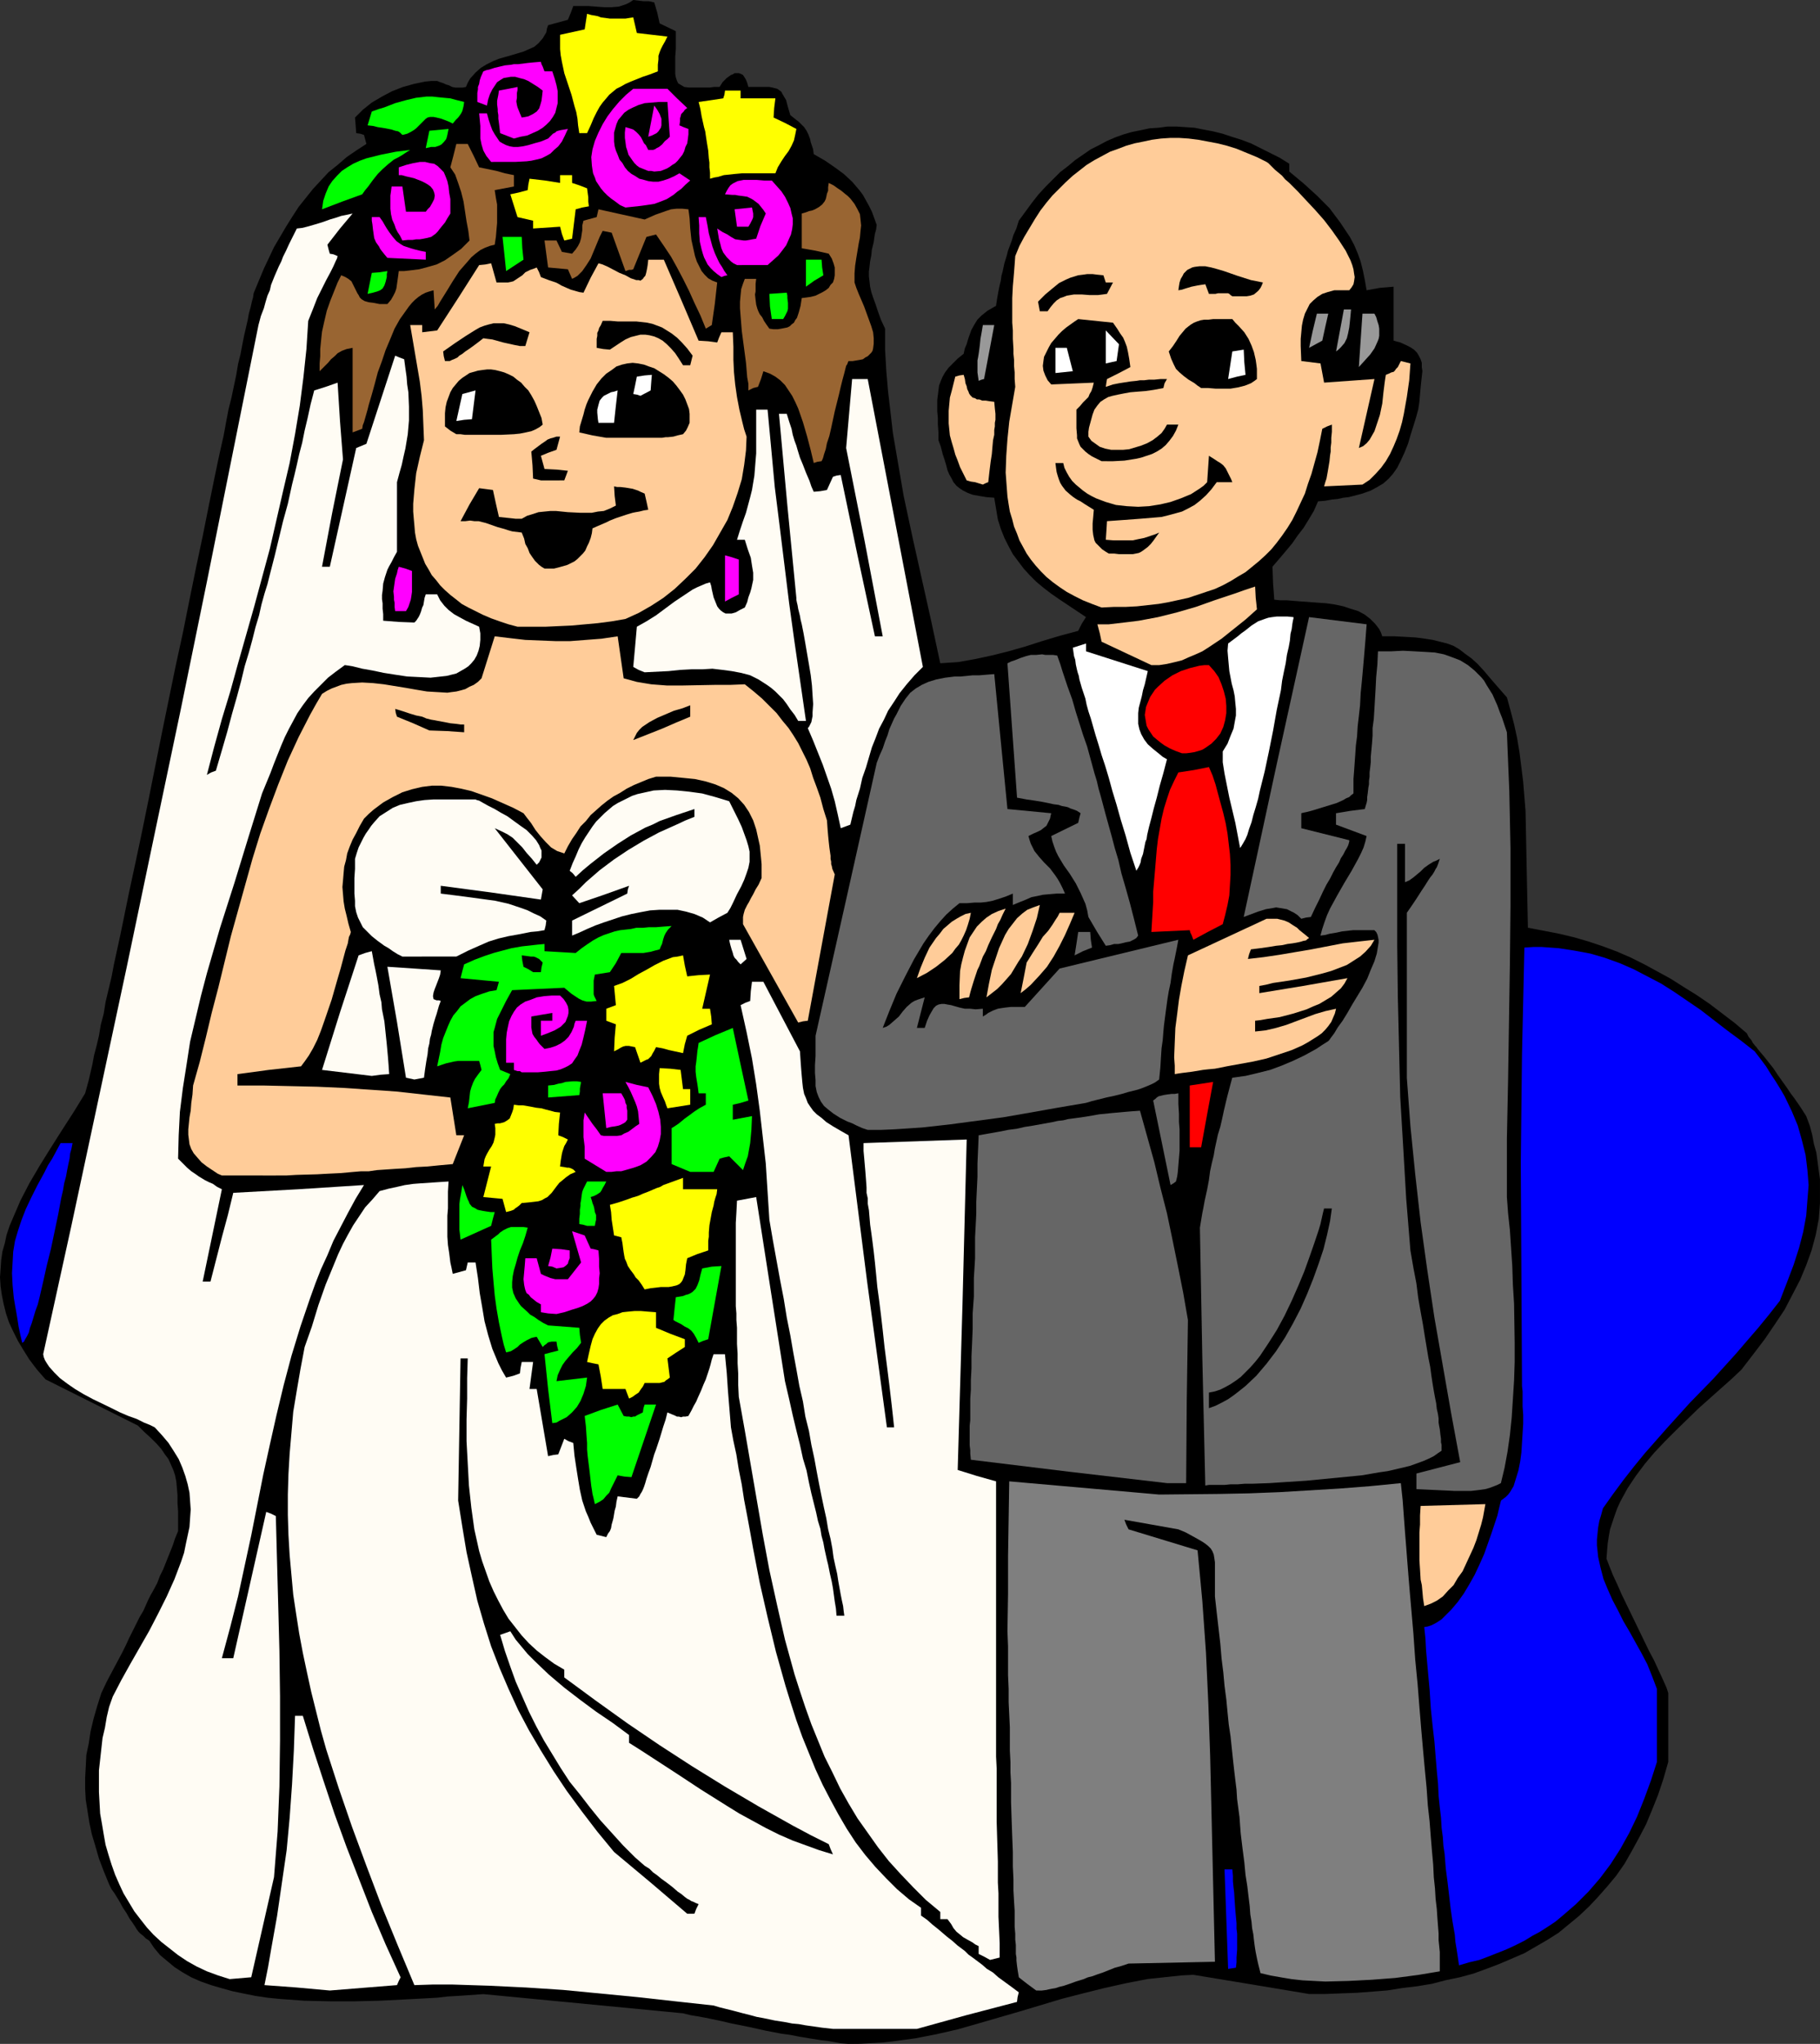 <?xml version="1.0" encoding="UTF-8" standalone="no"?>
<svg
   version="1.0"
   width="129.766mm"
   height="145.693mm"
   id="svg107"
   sodipodi:docname="Bride &amp; Father 2.wmf"
   xmlns:inkscape="http://www.inkscape.org/namespaces/inkscape"
   xmlns:sodipodi="http://sodipodi.sourceforge.net/DTD/sodipodi-0.dtd"
   xmlns="http://www.w3.org/2000/svg"
   xmlns:svg="http://www.w3.org/2000/svg">
  <rect width="100%" height="100%" fill="#333333" stroke="none"/>
  <sodipodi:namedview
     id="namedview107"
     pagecolor="#ffffff"
     bordercolor="#000000"
     borderopacity="0.25"
     inkscape:showpageshadow="2"
     inkscape:pageopacity="0.0"
     inkscape:pagecheckerboard="0"
     inkscape:deskcolor="#d1d1d1"
     inkscape:document-units="mm" />
  <defs
     id="defs1">
    <pattern
       id="WMFhbasepattern"
       patternUnits="userSpaceOnUse"
       width="6"
       height="6"
       x="0"
       y="0" />
  </defs>
  <path
     style="fill:#000000;fill-opacity:1;fill-rule:evenodd;stroke:none"
     d="m 228.664,550.65 -2.101,-0.162 -1.778,-0.323 -1.778,-0.323 -1.616,-0.162 -3.07,-0.485 -2.909,-0.485 -2.424,-0.485 -2.424,-0.323 -4.202,-0.808 -4.363,-0.969 -2.424,-0.485 -2.424,-0.485 -2.747,-0.646 -3.07,-0.646 -1.616,-0.323 -1.778,-0.323 -1.939,-0.323 -1.939,-0.485 -53.813,-5.17 -2.262,0.162 -2.262,0.162 -2.424,0.162 -2.747,0.162 -2.747,0.323 -2.909,0.162 -3.07,0.162 -3.07,0.162 -6.464,0.323 -6.626,0.162 H 88.88 l -6.949,-0.162 -6.626,-0.485 -3.232,-0.323 -3.232,-0.485 -3.232,-0.646 -3.07,-0.646 -2.909,-0.808 -2.747,-0.808 -2.747,-0.969 -2.586,-1.131 -2.262,-1.293 -2.262,-1.454 -1.939,-1.616 -1.939,-1.616 -1.616,-1.939 -1.293,-1.939 -0.97,-0.646 -0.646,-0.646 -0.808,-0.646 -0.485,-0.485 -0.485,-0.646 -0.485,-0.808 -0.646,-0.969 -0.808,-1.131 -0.808,-1.454 -0.97,-1.454 -0.97,-1.777 -1.293,-2.1 -0.808,-1.131 -0.646,-1.293 -1.454,-3.555 -1.293,-3.393 -0.97,-3.393 -0.97,-3.232 -0.646,-3.07 -0.485,-3.07 -0.485,-3.07 -0.162,-2.908 v -3.07 l 0.162,-2.908 0.162,-3.232 0.646,-3.07 0.485,-3.232 0.808,-3.393 0.97,-3.393 1.131,-3.555 1.454,-3.07 1.454,-2.747 1.293,-2.424 1.293,-2.424 1.131,-2.262 0.97,-2.1 0.97,-1.939 0.97,-1.939 0.808,-1.616 0.97,-1.616 0.646,-1.454 0.646,-1.454 0.646,-1.293 0.646,-1.131 1.131,-2.1 0.808,-2.1 0.808,-1.616 1.293,-3.232 1.293,-3.232 0.646,-1.939 0.808,-1.939 v -5.332 l -0.162,-2.262 v -2.1 l -0.162,-1.939 -0.162,-1.777 -0.323,-1.616 -0.485,-1.454 -0.646,-1.454 -0.646,-1.454 -0.97,-1.293 -0.97,-1.454 -1.293,-1.454 -1.454,-1.454 -1.778,-1.616 -1.778,-1.777 -12.605,-6.301 -12.282,-6.14 -2.262,-2.585 L 7.918,366.292 6.302,363.707 4.848,361.283 3.555,358.698 2.424,356.275 1.616,353.851 0.97,351.266 0.485,348.842 0.162,346.58 0,344.156 l 0.162,-2.262 0.162,-2.424 0.323,-2.262 0.646,-2.262 0.485,-2.262 0.808,-2.424 0.97,-2.262 0.97,-2.262 0.97,-2.262 2.424,-4.686 2.747,-4.686 2.909,-4.686 3.07,-4.847 3.232,-5.009 3.07,-5.009 0.485,-1.777 0.485,-1.777 0.485,-2.1 0.485,-2.1 0.485,-2.585 0.646,-2.424 0.646,-2.747 0.485,-2.908 0.808,-3.07 0.485,-3.07 0.808,-3.393 0.808,-3.393 0.646,-3.393 0.808,-3.716 0.808,-3.716 0.808,-3.878 1.616,-7.917 1.778,-8.24 1.778,-8.402 1.778,-8.725 1.778,-8.887 1.778,-8.887 3.717,-18.096 1.939,-8.887 1.778,-8.887 1.778,-8.725 1.778,-8.402 1.616,-8.079 1.616,-7.917 0.808,-3.878 0.808,-3.716 0.808,-3.555 0.646,-3.555 0.646,-3.393 0.808,-3.232 0.646,-3.07 0.646,-3.07 0.485,-2.908 0.646,-2.585 0.485,-2.585 0.485,-2.424 0.485,-2.1 0.485,-2.1 0.323,-1.777 0.485,-1.777 0.323,-1.454 0.323,-1.131 0.162,-1.131 0.323,-0.808 2.424,-5.817 2.747,-5.817 1.616,-2.747 1.616,-2.747 1.616,-2.585 1.778,-2.747 1.939,-2.424 1.939,-2.424 2.101,-2.262 2.101,-2.262 2.424,-1.939 2.424,-2.1 2.586,-1.777 2.747,-1.777 -0.646,-2.424 -0.97,-0.323 -1.131,-0.162 -0.162,-2.262 -0.162,-1.939 2.101,-2.1 2.424,-1.939 2.747,-1.616 2.747,-1.454 2.909,-1.131 2.909,-0.808 3.07,-0.646 1.616,-0.162 h 1.616 l 0.808,0.323 0.97,0.323 0.646,0.323 0.646,0.162 0.97,0.485 0.808,0.162 h 0.646 0.646 0.808 l 0.808,-0.162 0.485,-1.131 0.646,-1.131 1.454,-1.616 1.454,-1.293 1.616,-0.969 1.616,-0.808 1.616,-0.646 3.394,-0.969 3.232,-0.969 1.454,-0.646 1.454,-0.646 1.131,-0.969 1.131,-1.293 0.485,-0.808 0.485,-0.808 0.162,-0.969 0.323,-0.969 5.333,-1.454 0.808,-1.939 0.646,-1.777 h 2.101 1.939 l 4.202,0.323 h 2.101 l 1.939,-0.162 0.97,-0.323 0.97,-0.323 0.97,-0.485 L 170.649,0 173.397,0.323 h 1.454 l 1.454,0.323 0.808,2.747 0.646,2.908 4.363,2.1 v 2.585 2.262 l -0.162,2.1 v 1.777 2.747 l 0.162,0.969 0.323,0.969 0.323,0.646 0.808,0.485 0.808,0.485 1.293,0.162 h 1.454 0.808 0.97 1.131 1.131 l 1.293,-0.162 h 1.454 l 0.808,-1.293 1.131,-1.131 1.131,-0.808 0.485,-0.162 0.485,-0.323 h 0.646 0.485 l 0.485,0.162 0.646,0.323 0.323,0.485 0.485,0.808 0.323,0.808 0.323,1.131 h 1.454 2.424 0.97 0.808 l 0.808,0.162 0.646,0.162 0.646,0.162 0.485,0.323 0.646,0.485 0.323,0.646 0.485,0.808 0.485,0.808 0.323,1.293 0.323,1.131 0.485,1.616 0.808,0.646 0.808,0.646 0.646,0.485 0.485,0.485 0.97,0.969 0.646,0.969 0.485,0.969 0.485,1.293 0.162,0.808 0.323,0.969 0.323,0.969 0.162,1.293 3.07,1.777 2.586,1.777 2.424,1.777 2.262,2.1 0.97,1.131 0.97,1.131 0.97,1.293 0.808,1.454 0.808,1.454 0.808,1.616 0.646,1.777 0.646,1.777 -0.162,1.293 -0.323,1.131 -0.323,2.262 -0.485,1.939 -0.162,1.616 -0.323,1.616 -0.162,1.454 -0.162,1.293 v 1.293 l 0.162,1.293 0.162,1.454 0.323,1.454 0.485,1.454 0.646,1.777 0.646,1.939 0.808,2.262 1.131,2.424 v 5.655 l 0.323,5.655 0.485,5.655 0.646,5.494 0.646,5.655 0.97,5.655 1.939,11.31 2.424,11.31 5.01,22.459 2.424,11.31 2.424,-0.162 2.424,-0.162 4.525,-0.808 4.525,-0.969 4.525,-1.131 4.525,-1.293 4.525,-1.454 4.848,-1.454 4.848,-1.293 0.97,-1.939 1.131,-1.777 -2.424,-1.616 -2.424,-1.616 -2.424,-1.616 -2.101,-1.454 -2.101,-1.616 -1.939,-1.616 -1.778,-1.777 -1.616,-1.777 -1.454,-1.939 -1.454,-1.939 -1.131,-2.1 -1.131,-2.262 -0.97,-2.424 -0.808,-2.585 -0.485,-2.908 -0.485,-2.908 -2.101,-0.162 -1.939,-0.323 -1.778,-0.323 -1.293,-0.485 -1.293,-0.646 -0.97,-0.646 -0.808,-0.646 -0.808,-0.969 -0.485,-0.969 -0.646,-1.131 -0.485,-1.131 -0.323,-1.293 -0.485,-1.616 -0.485,-1.454 -0.485,-1.939 -0.646,-1.777 v -2.1 l -0.162,-2.1 v -1.777 l -0.162,-1.777 v -1.616 -1.454 l 0.323,-2.585 0.162,-1.293 0.485,-1.293 0.485,-1.131 0.646,-1.131 0.97,-1.293 1.131,-1.131 1.293,-1.293 1.616,-1.293 0.323,-1.454 0.485,-1.131 0.323,-1.131 0.323,-0.969 0.646,-1.777 0.808,-1.454 0.808,-1.293 1.131,-1.131 0.808,-0.646 0.808,-0.646 1.131,-0.646 1.131,-0.646 0.323,-2.1 0.323,-1.777 0.323,-1.616 0.323,-1.293 0.162,-1.293 0.323,-1.131 0.485,-2.262 0.646,-2.1 0.323,-1.293 0.485,-1.293 0.485,-1.293 0.485,-1.616 0.808,-1.777 0.646,-2.1 1.778,-2.424 1.778,-2.424 1.778,-2.262 1.939,-2.1 1.939,-1.939 1.939,-1.939 2.101,-1.616 1.939,-1.616 2.101,-1.454 2.101,-1.454 2.262,-1.131 2.101,-1.131 2.262,-0.969 2.262,-0.808 2.262,-0.646 2.424,-0.485 2.262,-0.485 2.424,-0.162 2.424,-0.323 h 2.424 l 2.424,0.162 2.424,0.162 2.424,0.485 2.586,0.485 2.586,0.646 2.424,0.808 2.586,0.808 2.586,0.969 2.586,1.293 2.586,1.293 2.586,1.293 2.586,1.616 v 2.1 l 3.878,3.232 3.555,3.232 3.394,3.393 1.454,1.939 1.454,1.939 1.293,1.939 1.293,1.939 1.131,2.1 0.97,2.262 0.808,2.262 0.646,2.585 0.485,2.424 0.485,2.747 3.555,-0.646 3.717,-0.323 v 14.542 l 1.778,0.485 1.454,0.646 1.293,0.646 0.97,0.646 0.808,0.808 0.485,0.808 0.485,0.969 0.323,0.969 v 1.131 l 0.162,1.131 -0.162,1.454 -0.162,1.454 -0.162,1.616 -0.162,1.777 -0.162,1.939 -0.323,2.1 -0.485,1.777 -0.485,1.616 -0.97,3.07 -0.808,2.747 -0.97,2.424 -0.97,2.1 -0.97,1.939 -1.131,1.616 -1.131,1.293 -1.454,1.293 -1.616,0.969 -1.778,0.969 -2.262,0.808 -2.424,0.646 -1.293,0.323 -1.454,0.162 -1.454,0.323 -1.616,0.162 -1.778,0.323 -1.939,0.162 -1.131,2.585 -1.454,2.424 -1.293,2.1 -1.616,2.1 -1.454,2.1 -1.616,1.939 -1.778,2.1 -1.939,2.262 0.162,4.524 0.162,2.1 0.162,2.262 1.616,0.162 h 1.778 l 1.939,0.162 2.101,0.162 4.363,0.323 2.262,0.162 2.262,0.323 2.262,0.485 1.939,0.646 2.101,0.646 1.778,0.969 1.454,1.131 1.293,1.293 0.646,0.808 0.485,0.646 0.485,0.969 0.323,0.969 h 3.232 l 3.07,0.162 2.747,0.162 2.424,0.323 2.101,0.323 1.939,0.485 1.939,0.485 1.778,0.646 1.616,0.969 1.454,1.131 1.778,1.293 1.616,1.454 1.778,1.939 1.778,2.1 0.97,1.131 1.131,1.293 1.131,1.293 1.131,1.293 0.97,3.555 0.97,3.716 0.808,3.716 0.646,3.878 0.485,3.878 0.485,3.878 0.646,7.917 0.162,7.917 0.162,8.079 0.162,7.917 0.162,7.594 4.202,0.808 4.202,0.808 4.04,0.969 3.878,1.131 3.878,1.293 3.878,1.454 3.717,1.616 3.555,1.777 3.555,1.939 3.555,1.939 3.555,2.262 3.394,2.1 3.555,2.424 3.394,2.585 3.394,2.585 3.232,2.747 0.485,0.969 0.808,0.969 0.323,0.646 0.646,0.808 0.323,0.323 0.323,0.485 0.808,0.969 0.97,1.131 1.131,1.454 1.293,1.616 1.293,1.939 0.808,1.131 0.808,1.131 0.808,1.131 0.97,1.454 0.97,1.293 1.131,1.616 0.97,1.454 1.131,1.777 0.97,2.585 0.646,2.424 0.485,2.585 0.646,2.262 0.323,2.424 0.323,2.424 0.323,2.262 v 2.262 2.1 2.262 l -0.162,2.1 -0.162,2.1 -0.808,4.201 -1.131,4.201 -1.454,4.039 -1.616,3.878 -2.101,4.039 -2.101,4.039 -2.586,3.878 -2.747,4.039 -3.07,4.039 -3.232,4.201 -2.747,2.585 -2.909,2.585 -5.979,5.332 -5.979,5.817 -2.909,2.908 -2.909,3.07 -2.586,3.07 -2.424,3.232 -2.262,3.393 -1.939,3.555 -0.808,1.777 -0.646,1.777 -0.646,1.939 -0.646,1.939 -0.323,1.777 -0.323,2.1 -0.162,1.939 -0.162,2.1 0.808,2.1 0.97,2.424 1.131,2.424 1.131,2.585 5.01,10.341 2.424,5.009 1.293,2.424 0.97,2.1 0.97,2.1 0.808,1.777 0.646,1.454 0.485,1.454 v 18.581 l -1.293,4.524 -1.454,4.363 -1.616,4.039 -1.616,3.878 -1.939,3.716 -1.939,3.555 -1.939,3.393 -2.262,3.232 -2.424,2.908 -2.424,2.747 -2.424,2.585 -2.747,2.585 -2.747,2.262 -2.747,2.262 -3.07,1.939 -3.07,1.777 -3.07,1.777 -3.394,1.454 -3.394,1.454 -3.394,1.293 -3.555,1.293 -3.555,0.969 -3.878,0.808 -3.717,0.969 -3.878,0.646 -4.04,0.485 -4.04,0.646 -4.04,0.323 -4.202,0.323 -4.363,0.162 -4.202,0.162 h -4.363 l -15.514,-2.585 -15.675,-2.585 -3.07,0.162 -3.07,0.323 -6.141,0.646 -5.818,1.131 -5.818,1.293 -5.818,1.454 -5.656,1.454 -11.312,3.393 -11.15,3.232 -5.656,1.616 -5.656,1.293 -5.818,1.131 -5.979,0.808 -2.909,0.323 -2.909,0.162 -3.07,0.162 z"
     id="path1" />
  <path
     style="fill:#fffcf4;fill-opacity:1;fill-rule:evenodd;stroke:none"
     d="m 224.462,546.611 -2.909,-0.323 -2.262,-0.323 -2.262,-0.323 -1.778,-0.323 -1.778,-0.162 -1.616,-0.323 -3.07,-0.485 -3.07,-0.646 -1.778,-0.323 -1.778,-0.485 -1.939,-0.485 -2.424,-0.646 -2.586,-0.646 -1.293,-0.323 -1.616,-0.485 -10.342,-1.131 -10.181,-1.131 -10.019,-0.969 -10.019,-0.969 -9.858,-0.646 -10.019,-0.485 -10.019,-0.323 h -5.171 l -5.01,0.162 -4.525,-10.826 -4.363,-10.664 -4.04,-10.664 -3.878,-10.502 -3.555,-10.341 -3.394,-10.502 -1.454,-5.17 -1.293,-5.17 -1.293,-5.17 -1.131,-5.17 -1.131,-5.332 -0.97,-5.17 -0.808,-5.17 -0.808,-5.332 -0.485,-5.332 -0.485,-5.332 -0.323,-5.494 -0.162,-5.332 v -5.494 l 0.162,-5.494 0.323,-5.494 0.485,-5.655 0.485,-5.655 0.97,-5.817 0.97,-5.655 1.131,-5.978 1.939,-5.494 1.778,-5.817 1.939,-5.494 2.262,-5.494 1.131,-2.747 1.293,-2.747 1.293,-2.424 1.454,-2.585 1.616,-2.424 1.616,-2.424 1.939,-2.1 1.939,-2.262 2.424,-0.646 2.262,-0.485 2.101,-0.485 2.262,-0.323 2.101,-0.162 2.424,-0.162 2.424,-0.162 2.586,-0.162 -0.162,2.747 v 2.424 2.1 l -0.162,1.939 v 5.655 l 0.162,2.262 0.323,2.1 0.162,1.293 0.162,1.293 0.323,1.454 0.323,1.616 1.778,-0.485 1.778,-0.485 0.485,-2.1 h 2.101 l 0.646,4.201 0.485,4.039 0.646,3.716 0.646,3.878 0.97,3.716 1.131,3.716 0.808,1.939 0.808,1.939 0.97,1.939 1.131,1.939 1.939,-0.485 1.778,-0.646 0.162,-1.454 0.323,-1.616 h 3.07 l -0.97,7.271 h 1.939 l 3.07,18.096 1.454,-0.323 1.293,-0.162 0.808,-2.1 0.808,-2.1 1.131,0.646 1.293,0.485 0.323,3.393 0.485,3.232 0.485,3.07 0.485,2.908 0.646,2.908 0.97,2.908 0.646,1.454 0.646,1.616 0.808,1.616 0.808,1.616 2.586,0.646 0.485,-0.969 0.485,-0.646 0.323,-0.808 0.162,-0.969 0.323,-1.131 0.162,-0.646 0.162,-0.969 0.162,-0.969 0.323,-1.131 0.162,-1.293 0.323,-1.454 2.586,0.323 2.586,0.323 0.646,-0.646 0.323,-0.646 0.323,-0.485 0.323,-0.646 0.323,-0.808 0.323,-0.969 0.323,-1.131 0.485,-1.454 0.646,-1.777 0.323,-1.131 0.323,-1.131 0.323,-1.131 0.485,-1.293 0.485,-1.454 0.485,-1.454 0.97,-3.232 0.646,-1.939 0.485,-1.939 1.131,0.485 0.808,0.323 0.646,0.323 h 0.485 l 0.646,0.162 0.485,-0.162 h 0.646 l 0.808,-0.162 0.808,-1.454 0.646,-1.293 0.646,-1.131 0.485,-1.131 0.808,-1.777 0.646,-1.616 0.646,-1.454 0.646,-1.939 0.323,-0.969 0.323,-1.131 0.323,-1.293 0.485,-1.454 h 3.07 l 0.485,5.009 0.323,4.847 0.808,9.856 0.646,3.555 0.808,3.716 0.646,4.039 0.808,4.039 0.646,4.201 0.808,4.201 0.808,4.363 0.808,4.524 1.778,9.21 2.101,9.21 2.262,9.371 2.586,9.21 1.454,4.686 1.454,4.524 1.616,4.524 1.778,4.363 1.778,4.363 1.939,4.201 2.101,4.039 2.101,3.878 2.262,3.878 2.424,3.716 2.586,3.393 2.747,3.232 2.909,3.07 2.909,2.908 3.232,2.747 3.232,2.262 v 2.1 l 1.616,1.131 1.454,1.293 0.808,0.646 0.808,0.646 1.131,0.969 1.131,0.969 1.454,1.131 1.454,1.293 1.939,1.454 0.97,0.969 1.131,0.808 1.293,0.969 1.293,0.969 1.293,1.131 1.616,0.969 1.454,1.293 1.778,1.293 1.778,1.293 1.939,1.454 -0.323,1.293 -0.162,1.293 -13.574,3.555 -13.413,3.716 z"
     id="path2" />
  <path
     style="fill:#fffcf4;fill-opacity:1;fill-rule:evenodd;stroke:none"
     d="m 88.88,536.27 -8.888,-0.808 -4.363,-0.323 -4.363,-0.323 0.97,-4.847 0.808,-4.686 1.616,-9.048 1.293,-8.887 1.293,-8.887 0.808,-8.725 0.646,-9.048 0.485,-9.048 0.162,-4.686 0.162,-4.686 h 2.101 l 2.747,8.887 2.909,8.887 2.909,8.725 3.232,8.887 3.394,8.725 3.394,8.725 3.717,8.725 4.04,8.887 -0.485,0.969 -0.485,1.131 z"
     id="path3" />
  <path
     style="fill:#7f7f7f;fill-opacity:1;fill-rule:evenodd;stroke:none"
     d="m 279.244,536.27 -2.424,-1.777 -2.262,-1.777 -0.323,-1.939 -0.162,-1.131 -0.162,-1.454 v -0.808 l -0.162,-0.969 v -1.131 -1.293 l -0.162,-1.454 v -1.616 l -0.162,-1.777 v -2.1 -2.262 l -0.162,-2.585 -0.162,-2.908 v -3.07 l -0.162,-3.393 v -3.878 l -0.162,-4.039 -0.162,-4.524 -0.162,-4.847 v -5.17 l -0.162,-2.908 v -2.747 l -0.162,-3.07 v -3.07 -3.232 l -0.162,-3.393 -0.162,-3.393 v -3.555 l -0.162,-3.716 v -3.716 -4.039 l -0.162,-4.039 0.162,-10.018 v -10.179 l 0.323,-20.197 40.4,3.555 16.16,-0.162 8.08,-0.162 8.242,-0.323 8.08,-0.485 8.08,-0.485 8.242,-0.646 8.242,-0.808 0.485,4.524 0.323,4.363 0.323,4.363 0.323,4.039 0.323,4.201 0.323,4.039 0.323,3.878 0.323,3.716 0.646,7.432 0.485,6.948 0.646,6.625 0.485,6.14 0.485,5.978 0.485,5.494 0.485,5.332 0.485,5.009 0.323,4.686 0.485,4.363 0.323,4.201 0.323,3.878 0.323,3.555 0.162,3.393 0.323,3.07 0.162,2.747 0.323,2.747 0.162,2.424 0.162,2.1 0.162,2.1 v 1.777 l 0.162,1.616 0.162,1.616 v 1.293 1.131 1.939 0.808 l -2.909,0.485 -2.909,0.485 -6.141,0.808 -6.302,0.485 -6.302,0.323 -6.302,0.162 -3.07,-0.162 -3.07,-0.162 -2.909,-0.323 -2.909,-0.485 -2.747,-0.485 -2.747,-0.646 -0.646,-2.585 -0.323,-1.454 -0.323,-1.616 -0.162,-0.969 -0.162,-1.131 -0.162,-1.293 -0.162,-1.454 -0.323,-1.616 -0.162,-1.777 -0.323,-1.939 -0.162,-2.262 -0.323,-2.585 -0.323,-2.747 -0.485,-3.07 -0.323,-3.393 -0.485,-3.716 -0.485,-4.039 -0.162,-2.1 -0.162,-2.262 -0.323,-2.424 -0.323,-2.424 -0.162,-2.585 -0.323,-2.585 -0.323,-2.747 -0.323,-2.908 -0.323,-3.07 -0.323,-3.07 -0.485,-3.232 -0.323,-3.232 -0.323,-3.393 -0.485,-3.716 -0.323,-3.555 -0.485,-3.878 -0.323,-3.878 -0.485,-4.201 -0.485,-4.201 -0.485,-4.363 v -2.424 -2.1 -3.393 -1.293 l -0.162,-1.131 -0.162,-0.969 -0.323,-0.808 -0.485,-0.808 -0.646,-0.646 -0.808,-0.646 -0.97,-0.646 -1.131,-0.646 -1.454,-0.808 -1.778,-0.969 -1.939,-0.808 -7.272,-1.293 -7.272,-1.293 0.485,1.293 0.646,1.293 18.584,5.655 0.646,6.786 0.646,6.948 0.97,13.734 0.646,13.896 0.485,13.896 0.323,13.734 0.323,13.896 0.323,14.057 0.323,13.896 -23.27,0.485 -1.939,0.646 -1.778,0.485 -1.616,0.646 -1.616,0.646 -1.454,0.485 -1.293,0.485 -1.293,0.323 -1.131,0.485 -2.101,0.646 -1.778,0.646 -1.454,0.485 -1.293,0.323 -0.97,0.323 -0.97,0.162 -0.808,0.162 -0.646,0.162 -1.293,0.162 z"
     id="path4" />
  <path
     style="fill:#fffcf4;fill-opacity:1;fill-rule:evenodd;stroke:none"
     d="m 61.893,533.2 -3.07,-0.969 -3.07,-1.131 -2.747,-1.293 -2.586,-1.454 -2.424,-1.616 -2.262,-1.777 -2.262,-1.777 -2.101,-1.939 -1.778,-1.939 -1.778,-2.262 -1.616,-2.1 -1.454,-2.424 -1.454,-2.424 -1.131,-2.424 -1.131,-2.585 -0.97,-2.747 -0.808,-2.585 -0.808,-2.747 -0.485,-2.747 -0.485,-2.908 -0.485,-2.747 -0.162,-2.908 -0.162,-2.908 v -2.908 -2.908 l 0.323,-2.908 0.323,-2.908 0.323,-2.908 0.646,-2.747 0.485,-2.908 0.646,-2.747 0.97,-2.747 2.262,-4.363 2.424,-4.363 2.586,-4.524 2.586,-4.524 2.424,-4.686 2.262,-4.524 2.101,-4.686 1.778,-4.686 0.808,-2.424 0.485,-2.424 0.485,-2.262 0.485,-2.262 0.162,-2.424 0.162,-2.262 -0.162,-2.262 -0.162,-2.262 -0.485,-2.262 -0.646,-2.262 -0.808,-2.262 -0.97,-2.262 -1.293,-2.1 -1.454,-2.262 -1.778,-2.1 -1.939,-2.1 -1.293,-0.646 -1.616,-0.646 -0.97,-0.485 -0.97,-0.485 -2.262,-0.808 -2.262,-0.969 -2.262,-1.131 -5.01,-2.424 -2.424,-1.293 -2.424,-1.454 -2.101,-1.454 -1.939,-1.454 -1.616,-1.616 -1.293,-1.454 -0.646,-0.969 -0.485,-0.808 -0.323,-0.808 -0.162,-0.808 7.595,-34.577 7.434,-34.739 7.434,-34.739 7.272,-34.739 7.272,-34.577 7.11,-34.739 6.949,-34.577 6.949,-34.577 0.646,-2.424 0.808,-2.1 0.485,-1.777 0.485,-1.616 0.646,-1.454 0.323,-1.454 0.97,-2.424 1.131,-2.585 0.646,-1.293 0.485,-1.293 0.808,-1.616 0.808,-1.777 0.97,-1.939 1.131,-2.262 1.454,-0.162 1.293,-0.323 2.262,-0.646 2.101,-0.646 1.778,-0.646 1.616,-0.485 1.454,-0.485 1.616,-0.323 1.454,-0.323 -3.394,4.039 -3.394,4.363 0.323,1.293 0.323,1.131 0.97,0.162 1.131,0.485 -0.162,0.646 -0.323,0.646 -0.646,1.454 -0.808,1.616 -1.131,2.1 -1.131,2.262 -1.293,2.585 -1.131,2.908 -0.646,1.616 -0.646,1.616 -0.485,7.594 -0.808,7.594 -0.97,7.594 -1.293,7.756 -1.454,7.756 -1.778,7.594 -1.778,7.756 -1.778,7.756 -4.202,15.511 -4.363,15.35 -2.101,7.594 -2.262,7.432 -2.101,7.594 -1.939,7.432 1.131,-0.646 1.293,-0.485 0.808,-2.747 0.808,-2.747 1.454,-5.009 1.293,-4.847 1.293,-4.524 1.131,-4.201 0.97,-4.039 1.131,-3.716 0.97,-3.555 0.808,-3.232 0.97,-3.232 0.646,-2.908 0.808,-2.908 0.808,-2.585 0.646,-2.585 1.293,-5.009 2.262,-9.371 1.293,-4.686 1.131,-5.17 0.646,-2.585 0.646,-2.747 0.646,-2.908 0.808,-3.07 0.646,-3.232 0.808,-3.393 0.808,-3.716 0.97,-3.716 3.07,-0.969 3.232,-1.131 0.646,10.341 0.808,10.341 -2.909,14.38 -2.747,14.542 H 88.88 l 3.555,-15.996 3.555,-15.996 2.747,-1.131 7.757,-23.752 1.131,0.485 1.293,0.485 0.323,2.424 0.323,2.262 0.162,2.1 0.323,2.1 0.162,3.878 v 3.716 l -0.323,3.716 -0.323,1.939 -0.323,1.939 -0.485,2.1 -0.485,2.262 -0.646,2.262 -0.646,2.424 v 18.743 l -0.808,1.454 -0.646,1.293 -0.646,1.131 -0.485,0.969 -0.323,0.969 -0.323,0.969 -0.485,1.777 -0.162,1.939 -0.162,1.131 v 1.131 l 0.162,1.131 v 1.454 l 0.162,1.454 v 1.777 l 4.202,0.323 4.202,0.162 0.485,-0.485 0.323,-0.485 0.323,-0.485 0.323,-0.646 0.323,-0.808 0.323,-1.131 0.323,-0.646 0.162,-0.969 0.162,-0.969 0.323,-0.969 h 3.07 l 0.808,1.616 1.131,1.454 1.131,1.131 1.454,1.131 1.454,0.808 1.778,0.969 1.778,0.808 1.778,0.808 0.323,1.777 v 1.777 l -0.162,1.616 -0.323,1.293 -0.485,1.293 -0.646,1.131 -0.808,0.969 -0.808,0.808 -0.97,0.646 -1.131,0.646 -1.131,0.646 -1.293,0.323 -1.293,0.323 -1.454,0.162 -2.909,0.323 -3.07,-0.162 -3.232,-0.162 -3.232,-0.485 -3.07,-0.485 -3.07,-0.646 -2.747,-0.485 -2.586,-0.646 -0.97,-0.162 -1.131,-0.162 -2.424,1.777 -2.101,1.616 -1.939,1.939 -1.778,1.777 -1.616,1.777 -1.454,1.939 -1.454,2.1 -1.131,2.1 -1.131,2.1 -1.131,2.262 -0.97,2.262 -0.97,2.424 -0.97,2.424 -0.97,2.585 -1.131,2.747 -1.131,2.747 -3.717,11.957 -3.717,12.118 -3.878,12.118 -1.778,6.14 -1.778,6.14 -1.616,6.14 -1.454,6.14 -1.454,6.14 -0.97,6.301 -0.97,6.14 -0.808,6.463 -0.323,6.301 -0.162,6.301 0.646,0.646 0.646,0.646 1.131,1.131 1.131,0.969 0.97,0.646 1.131,0.808 1.616,0.969 0.97,0.485 1.131,0.485 1.131,0.808 1.293,0.646 -2.586,12.441 -2.586,12.441 h 2.101 l 3.07,-11.957 1.616,-5.978 1.454,-5.978 17.614,-0.969 17.614,-1.131 -2.262,3.716 -2.101,3.878 -1.939,3.716 -1.939,3.716 -1.616,3.878 -1.778,3.878 -1.454,3.716 -1.454,4.039 -2.586,7.594 -2.424,7.917 -2.101,7.917 -1.939,8.079 -1.778,7.917 -1.778,8.079 -3.232,16.319 -1.778,8.24 -1.778,8.24 -2.101,8.24 -2.262,8.402 h 3.07 l 8.888,-39.424 1.293,0.485 1.293,0.646 0.323,12.118 0.323,11.957 0.323,12.28 0.162,12.118 v 12.118 l -0.162,12.28 -0.485,12.118 -0.485,6.14 -0.485,6.14 -6.141,26.983 z"
     id="path5" />
  <path
     style="fill:#0000ff;fill-opacity:1;fill-rule:evenodd;stroke:none"
     d="m 330.956,530.453 -0.485,-13.411 -0.485,-13.411 h 2.101 l 0.162,1.777 v 1.454 l 0.162,1.616 0.162,1.293 0.162,2.585 0.162,2.262 0.162,1.777 0.162,1.777 v 1.454 l 0.162,1.293 v 1.293 0.969 2.1 l -0.162,2.1 v 1.293 l -0.162,1.454 z"
     id="path6" />
  <path
     style="fill:#0000ff;fill-opacity:1;fill-rule:evenodd;stroke:none"
     d="m 393.172,529.484 -0.323,-2.262 -0.323,-2.1 -0.323,-1.939 -0.162,-1.939 -0.646,-3.716 -0.485,-3.393 -0.808,-6.948 -0.485,-3.716 -0.162,-1.939 -0.162,-2.1 -0.323,-2.1 -0.162,-2.424 -0.323,-2.424 -0.162,-2.747 -0.323,-2.747 -0.323,-3.07 -0.162,-3.393 -0.323,-3.393 -0.323,-3.878 -0.323,-4.039 -0.485,-4.201 -0.485,-4.686 -0.323,-5.009 -0.485,-5.332 -0.485,-5.494 -0.162,-3.07 -0.323,-3.07 0.97,-0.162 0.97,-0.323 0.97,-0.485 0.808,-0.485 0.97,-0.646 0.808,-0.808 1.778,-1.777 1.778,-2.1 1.616,-2.262 1.454,-2.424 1.454,-2.585 1.293,-2.747 1.293,-2.908 0.97,-2.747 0.97,-2.747 0.808,-2.424 0.808,-2.424 0.485,-2.1 0.485,-1.939 0.646,-0.485 0.646,-0.485 0.646,-0.646 0.485,-0.646 0.97,-1.616 0.646,-2.1 0.646,-2.1 0.485,-2.424 0.323,-2.424 0.162,-2.585 0.323,-5.17 v -2.424 l -0.162,-2.262 v -2.1 -1.939 l -0.162,-1.454 v -1.293 l -0.162,-29.407 -0.162,-29.245 0.162,-14.542 0.162,-14.703 0.323,-14.38 0.323,-14.542 2.424,-0.162 h 2.262 l 2.262,0.162 2.262,0.162 4.202,0.646 4.363,0.808 3.878,1.131 4.04,1.454 3.717,1.616 3.717,1.939 3.717,1.939 3.555,2.262 3.555,2.424 3.555,2.424 3.555,2.747 3.555,2.747 3.717,2.747 3.717,2.908 1.616,2.1 1.454,1.939 1.293,2.1 1.293,1.939 1.293,2.1 1.131,1.939 1.939,4.039 1.616,3.878 1.131,4.039 0.97,3.878 0.485,4.039 0.323,4.039 -0.323,4.039 -0.323,4.201 -0.808,4.363 -1.131,4.363 -1.454,4.524 -1.778,4.686 -1.939,5.009 -2.909,3.716 -2.909,3.555 -3.07,3.555 -2.909,3.393 -6.141,6.786 -6.302,6.463 -6.141,6.786 -5.979,6.786 -2.909,3.555 -2.909,3.716 -2.747,3.716 -2.747,3.878 -0.485,1.777 -0.485,1.616 -0.323,1.777 -0.162,1.616 -0.162,1.616 v 1.616 l 0.162,1.454 0.162,1.616 0.646,2.908 0.808,3.07 1.131,2.747 1.293,2.908 1.454,2.747 1.454,2.908 1.616,2.747 3.232,5.817 1.616,3.07 1.293,3.232 1.293,3.393 v 19.712 l -1.616,5.009 -1.778,4.847 -1.939,4.847 -2.101,4.363 -2.424,4.363 -2.586,4.039 -2.909,3.878 -3.07,3.555 -3.394,3.393 -3.555,3.07 -1.939,1.616 -1.939,1.293 -2.262,1.454 -2.101,1.131 -2.101,1.293 -2.262,1.131 -2.424,1.131 -2.424,0.969 -2.424,0.969 -2.586,0.969 -2.747,0.646 z"
     id="path7" />
  <path
     style="fill:#fffcf4;fill-opacity:1;fill-rule:evenodd;stroke:none"
     d="m 266.801,528.03 -1.454,-0.808 -1.616,-0.808 v -2.1 l -0.97,-0.485 -0.646,-0.485 -1.454,-0.808 -1.131,-0.646 -0.97,-0.808 -0.808,-0.646 -0.808,-0.969 -0.646,-1.131 -0.97,-1.293 h -1.939 v -1.939 l -3.878,-3.232 -3.394,-3.393 -3.394,-3.555 -3.232,-3.555 -2.909,-3.716 -2.747,-3.878 -2.747,-3.878 -2.424,-4.039 -2.262,-4.039 -2.101,-4.363 -2.101,-4.201 -1.778,-4.363 -1.778,-4.363 -1.616,-4.524 -1.454,-4.363 -1.454,-4.524 -1.293,-4.686 -1.293,-4.686 -2.101,-9.21 -2.101,-9.533 -1.778,-9.533 -1.616,-9.371 -1.616,-9.371 -1.616,-9.371 -1.616,-9.048 -0.162,-3.232 v -3.07 l -0.162,-2.747 v -2.585 l -0.162,-2.585 v -2.262 -2.1 l -0.162,-2.1 v -1.777 l -0.162,-1.939 v -1.616 -1.454 -2.908 -2.585 -4.686 -4.363 -2.424 -2.424 l 0.162,-2.747 0.162,-3.232 2.586,-0.485 2.586,-0.485 3.878,24.883 3.878,24.721 1.131,4.847 0.97,4.363 0.97,4.039 0.97,3.878 0.808,3.716 0.97,3.232 0.646,3.232 0.646,2.908 0.646,2.585 0.646,2.585 0.485,2.262 0.646,2.1 0.323,1.939 0.485,1.777 0.323,1.777 0.323,1.454 0.323,1.454 0.323,1.293 0.485,2.424 0.485,2.1 0.323,1.777 0.485,3.555 0.323,1.939 0.162,1.939 h 2.101 l -0.162,-1.131 -0.162,-1.454 -0.323,-1.454 -0.323,-1.616 -0.323,-1.777 -0.323,-1.777 -0.323,-2.1 -0.485,-2.1 -0.485,-2.262 -0.323,-2.424 -0.485,-2.585 -0.646,-2.585 -0.485,-2.908 -0.646,-2.908 -0.646,-3.07 -0.646,-3.232 -0.646,-3.393 -0.646,-3.555 -0.808,-3.716 -0.646,-3.716 -0.97,-3.878 -0.646,-4.039 -0.97,-4.201 -0.808,-4.524 -0.808,-4.363 -0.808,-4.686 -0.97,-4.847 -0.808,-5.009 -0.97,-5.009 -0.97,-5.332 -0.97,-5.332 -0.97,-5.655 -0.485,-7.594 -0.485,-7.594 -0.808,-7.109 -0.808,-7.109 -0.97,-7.109 -1.131,-6.948 -1.454,-7.109 -1.616,-7.271 1.293,-0.646 1.293,-0.485 0.162,-2.585 0.323,-2.585 h 3.07 l 9.858,18.743 0.162,2.424 0.162,2.262 0.162,1.939 0.162,1.777 0.162,1.454 0.323,1.616 0.485,1.131 0.485,1.293 0.646,0.969 0.808,1.131 0.97,0.969 1.293,0.969 1.293,1.131 1.778,1.131 1.939,1.131 2.262,1.293 5.01,39.424 5.333,39.263 h 1.939 l -0.323,-3.07 -0.323,-2.908 -0.646,-5.494 -0.646,-5.17 -0.646,-5.009 -0.485,-4.524 -0.485,-4.201 -0.485,-3.878 -0.485,-3.555 -0.323,-3.393 -0.323,-3.232 -0.323,-2.908 -0.323,-2.585 -0.323,-2.424 -0.323,-2.262 -0.162,-1.939 -0.162,-1.939 -0.323,-1.777 v -1.454 l -0.323,-1.454 v -1.454 l -0.162,-2.262 -0.162,-2.1 -0.323,-3.716 -0.162,-1.777 v -2.1 l 27.795,-0.969 -1.131,44.433 -1.293,44.595 5.171,1.616 5.171,1.454 v 59.298 4.039 10.826 l 0.162,3.232 v 5.978 2.908 5.494 l 0.323,10.664 v 5.655 l 0.162,2.908 v 3.232 3.07 l 0.162,3.555 0.162,3.555 v 3.878 l -1.293,0.323 z"
     id="path8" />
  <path
     style="fill:#000000;fill-opacity:1;fill-rule:evenodd;stroke:none"
     d="m 185.193,515.588 -9.858,-8.402 -9.858,-8.24 -4.525,-5.494 -4.202,-5.494 -4.04,-5.494 -3.555,-5.332 -3.394,-5.494 -3.232,-5.494 -2.909,-5.494 -2.586,-5.655 -2.424,-5.655 -2.262,-5.817 -1.939,-6.14 -1.778,-6.14 -1.454,-6.463 -1.454,-6.625 -1.131,-6.786 -1.131,-7.109 0.646,-38.293 h 1.939 l -0.162,5.332 v 5.494 l -0.162,5.655 v 5.817 l 0.323,5.978 0.323,5.978 0.646,5.978 0.808,5.817 1.293,5.817 0.808,2.747 0.97,2.747 0.97,2.747 1.131,2.585 1.293,2.585 1.293,2.424 1.454,2.424 1.778,2.262 1.778,2.262 1.939,2.1 2.101,1.939 2.262,1.777 2.424,1.777 2.747,1.616 v 2.1 l 8.565,6.301 8.565,6.14 8.565,5.817 8.726,5.655 8.888,5.494 9.05,5.332 9.211,5.17 4.848,2.585 4.848,2.424 0.485,1.293 0.646,1.454 -3.717,-1.131 -3.555,-1.293 -3.555,-1.293 -3.717,-1.616 -3.555,-1.777 -3.555,-1.939 -3.555,-1.939 -3.394,-2.1 -6.949,-4.363 -6.626,-4.363 -6.464,-4.201 -3.232,-2.1 -3.07,-1.939 v -2.1 l -4.363,-3.232 -4.525,-3.07 -4.363,-3.232 -4.202,-3.232 -4.202,-3.555 -3.717,-3.555 -1.939,-1.939 -1.616,-1.939 -1.616,-1.939 -1.454,-2.262 -2.747,0.969 1.293,4.363 1.454,4.201 1.454,4.039 1.778,4.039 1.778,4.039 1.939,3.878 2.101,3.878 2.262,3.716 2.262,3.716 2.424,3.716 2.747,3.393 2.747,3.555 2.747,3.393 3.07,3.393 3.07,3.393 3.232,3.232 1.293,1.131 1.293,1.131 1.293,0.808 0.97,0.969 1.131,0.808 0.97,0.808 1.778,1.293 1.454,1.131 1.293,1.131 0.97,0.646 0.97,0.808 0.646,0.485 0.646,0.323 0.485,0.323 0.485,0.162 0.646,0.323 0.808,0.323 -0.646,1.293 -0.485,1.293 z"
     id="path9" />
  <path
     style="fill:#ffcc99;fill-opacity:1;fill-rule:evenodd;stroke:none"
     d="m 383.8,432.7 -0.323,-2.1 -0.162,-1.777 -0.162,-1.777 -0.323,-1.454 -0.162,-2.747 -0.162,-2.424 v -2.747 -1.454 -1.616 -1.777 l 0.162,-2.1 v -2.424 l 0.162,-2.585 17.453,-0.485 -0.323,1.777 -0.323,1.777 -0.485,1.939 -0.646,2.1 -0.646,2.1 -0.808,2.1 -0.97,2.1 -0.97,2.1 -0.97,2.1 -1.293,1.777 -1.131,1.939 -1.454,1.454 -1.454,1.616 -1.616,1.131 -1.616,0.808 z"
     id="path10" />
  <path
     style="fill:#00ff00;fill-opacity:1;fill-rule:evenodd;stroke:none"
     d="m 160.307,405.232 -0.323,-1.454 -0.323,-1.293 -0.162,-1.131 -0.162,-0.969 -0.485,-4.201 -0.162,-1.293 -0.162,-1.293 -0.162,-1.293 -0.162,-1.777 v -1.777 l -0.162,-2.1 -0.162,-2.424 -0.323,-2.747 4.363,-1.616 4.525,-1.454 1.616,3.07 0.808,0.162 h 0.646 l 0.646,0.162 0.485,-0.162 h 0.485 l 0.485,-0.323 0.646,-0.323 0.97,-0.485 0.162,-1.131 0.323,-0.969 h 3.07 l -6.626,19.551 -1.939,-0.162 -1.778,-0.323 -0.646,1.293 -0.646,1.293 -0.485,0.969 -0.485,1.131 -0.808,0.808 -0.808,0.969 -0.97,0.646 z"
     id="path11" />
  <path
     style="fill:#666666;fill-opacity:1;fill-rule:evenodd;stroke:none"
     d="m 392.041,401.677 -10.342,-0.485 v -4.201 l 11.797,-3.07 -2.424,-13.088 -2.262,-12.926 -2.262,-12.926 -1.939,-12.926 -1.778,-12.764 -1.454,-12.926 -1.293,-12.926 -0.97,-13.088 v -44.433 l 1.454,-2.1 1.293,-1.939 1.131,-1.777 0.97,-1.454 0.808,-1.293 0.646,-0.969 0.646,-0.808 0.485,-0.808 0.323,-0.646 0.323,-0.485 0.323,-0.808 0.485,-1.454 -0.97,0.485 -0.808,0.323 -1.293,0.808 -1.131,0.808 -0.97,0.969 -0.97,0.808 -0.97,0.808 -1.131,0.808 -1.131,0.485 v -10.341 h -2.101 v 13.896 13.572 l 0.162,13.572 0.323,13.572 0.323,13.572 0.808,13.572 0.808,13.896 1.131,13.896 0.808,4.686 0.808,4.201 0.485,3.878 0.646,3.716 0.646,3.555 0.485,3.07 0.485,2.908 0.485,2.908 0.485,2.424 0.323,2.424 0.323,2.1 0.323,1.939 0.323,1.777 0.323,1.616 0.162,1.454 0.323,1.454 0.162,1.131 v 1.131 l 0.162,0.969 0.162,0.808 0.162,1.454 0.162,1.131 v 0.969 l 0.162,0.646 v 1.616 l -0.97,0.646 -1.131,0.808 -1.293,0.646 -1.454,0.646 -1.778,0.646 -1.778,0.646 -1.939,0.485 -2.101,0.485 -2.101,0.485 -2.262,0.323 -4.686,0.808 -5.01,0.485 -5.01,0.485 -5.01,0.485 -5.01,0.323 -4.848,0.323 -4.525,0.162 h -2.101 l -1.939,0.162 h -1.939 l -1.616,0.162 h -1.616 -1.293 -1.293 l -0.97,0.162 -0.808,-34.739 -0.646,-34.739 0.323,-1.939 0.323,-1.939 0.323,-1.616 0.323,-1.777 0.323,-1.454 0.323,-1.454 0.485,-2.585 0.323,-2.424 0.485,-2.262 0.485,-1.939 0.323,-1.939 0.808,-3.716 0.646,-2.1 0.485,-2.1 0.485,-2.262 0.646,-2.747 0.323,-1.293 0.808,-3.07 0.485,-1.777 3.555,-0.485 3.394,-0.808 3.232,-0.808 3.07,-1.131 3.07,-1.293 3.07,-1.454 3.232,-1.777 1.454,-0.969 1.778,-1.131 0.323,-0.323 0.323,-0.485 0.97,-1.293 0.97,-1.616 1.293,-1.777 1.293,-2.1 1.293,-2.262 2.747,-4.524 1.293,-2.424 0.97,-2.424 0.97,-2.262 0.646,-2.1 0.162,-0.969 0.162,-0.969 0.162,-0.969 v -0.808 l -0.162,-0.808 -0.162,-0.646 -0.323,-0.646 -0.485,-0.485 h -4.363 -1.454 l -1.454,0.162 -1.454,0.162 -1.454,0.323 -0.97,0.162 -0.97,0.162 -1.131,0.323 -1.293,0.162 0.485,-1.777 0.646,-1.939 0.646,-1.777 0.808,-1.777 1.939,-3.555 1.939,-3.393 1.939,-3.232 1.778,-3.232 0.808,-1.616 0.646,-1.454 0.485,-1.616 0.323,-1.454 -8.242,-3.07 v -3.07 l 3.878,-0.646 3.878,-0.485 0.323,-1.131 0.162,-0.485 0.162,-0.808 v -0.808 l 0.162,-1.131 0.162,-1.454 0.162,-0.808 v -0.969 l 0.162,-1.131 v -1.131 l 0.162,-1.293 0.162,-1.454 v -1.454 l 0.162,-1.777 0.162,-1.777 0.162,-2.1 v -2.1 l 0.323,-2.424 0.162,-2.585 0.162,-2.747 0.162,-2.747 0.162,-3.232 0.323,-3.393 0.162,-3.555 h 3.555 l 3.232,-0.162 3.07,0.162 2.909,0.162 2.586,0.162 2.424,0.485 2.262,0.808 2.101,0.808 2.101,1.293 1.778,1.454 0.808,0.808 0.97,0.969 0.808,0.969 0.646,1.131 0.808,1.293 0.808,1.293 0.646,1.454 0.646,1.454 0.646,1.777 0.646,1.616 0.646,1.939 0.646,1.939 0.323,7.917 0.323,7.756 0.323,15.511 v 15.673 l -0.162,15.673 -0.485,31.184 -0.323,15.834 v 15.673 l 0.323,4.363 0.485,4.524 0.323,4.847 0.323,4.847 0.162,5.009 0.323,5.17 0.162,10.502 v 5.17 l -0.162,5.009 -0.323,5.009 -0.323,5.009 -0.485,4.686 -0.646,4.524 -0.808,4.363 -0.97,4.039 -0.97,0.485 -0.808,0.323 -1.293,0.485 -1.131,0.323 -1.131,0.162 -1.293,0.162 -1.454,0.162 z"
     id="path12" />
  <path
     style="fill:#666666;fill-opacity:1;fill-rule:evenodd;stroke:none"
     d="m 314.473,399.577 -26.341,-3.07 -26.502,-3.232 -0.162,-1.616 v -0.969 l -0.162,-1.293 v -5.332 l 0.162,-1.454 v -1.777 -1.939 -2.1 l 0.162,-2.424 v -2.585 l 0.162,-3.07 v -3.232 l 0.162,-3.555 0.162,-3.878 v -4.201 l 0.323,-4.524 v -2.424 -2.585 l 0.162,-2.585 0.162,-2.747 v -2.747 -2.908 l 0.162,-3.07 0.162,-3.232 v -3.232 l 0.162,-3.393 0.162,-3.393 v -3.555 l 0.162,-3.716 0.162,-3.878 2.747,-0.485 2.747,-0.485 2.424,-0.485 2.424,-0.323 2.101,-0.485 2.101,-0.323 1.778,-0.323 1.778,-0.323 1.778,-0.323 1.454,-0.323 1.454,-0.162 1.293,-0.323 2.424,-0.323 2.262,-0.323 1.939,-0.323 1.778,-0.323 3.232,-0.323 1.778,-0.162 1.778,-0.162 1.939,-0.162 2.262,-0.162 1.939,6.948 1.939,6.948 1.616,6.786 1.778,6.948 1.454,6.948 1.454,7.109 1.454,7.271 1.293,7.432 -0.323,21.974 -0.162,21.974 z"
     id="path13" />
  <path
     style="fill:#00ff00;fill-opacity:1;fill-rule:evenodd;stroke:none"
     d="m 148.833,383.419 -1.131,-9.21 -0.97,-9.371 1.778,-0.485 1.939,-0.485 -0.323,-1.293 -0.162,-1.131 h -1.293 l -0.808,0.162 -0.323,0.162 -0.323,0.323 -0.485,0.323 -0.485,0.485 -1.616,-2.747 -0.808,0.162 -0.646,0.162 -1.293,0.646 -0.808,0.485 -0.97,0.646 -0.646,0.646 -0.97,0.646 -0.808,0.485 -1.293,0.323 -0.646,-2.1 -0.485,-2.1 -0.808,-3.878 -0.646,-3.716 -0.485,-3.555 -0.323,-3.555 -0.323,-3.716 -0.162,-3.716 -0.162,-4.039 0.646,-0.485 0.646,-0.485 0.646,-0.485 0.485,-0.485 0.97,-0.646 0.97,-0.485 0.97,-0.323 h 1.131 0.646 0.808 0.808 l 1.131,0.162 -0.646,2.262 -0.646,1.939 -0.808,1.939 -0.646,1.939 -0.485,1.777 -0.485,1.616 -0.323,1.616 -0.162,1.616 v 1.454 l 0.323,1.454 0.646,1.454 0.97,1.454 0.485,0.646 1.616,1.454 0.808,0.808 1.131,0.646 1.131,0.808 1.293,0.808 1.293,0.646 4.202,0.323 4.202,0.323 0.162,1.939 0.323,2.1 -1.131,1.454 -0.646,0.646 -0.485,0.485 -0.97,1.131 -0.97,1.131 -0.808,1.131 -0.646,1.293 -0.646,1.454 -0.323,1.616 8.242,-0.969 -0.323,2.262 -0.646,2.1 -0.808,1.939 -0.97,1.616 -1.293,1.454 -1.454,1.293 -1.939,0.969 -0.808,0.485 z"
     id="path14" />
  <path
     style="fill:#000000;fill-opacity:1;fill-rule:evenodd;stroke:none"
     d="m 325.785,379.38 v -4.201 l 1.616,-0.323 1.454,-0.485 1.293,-0.646 1.454,-0.808 1.454,-0.969 1.293,-0.969 1.293,-1.293 1.293,-1.293 1.293,-1.454 1.293,-1.616 2.262,-3.393 2.262,-3.555 2.101,-3.878 1.939,-4.039 1.778,-4.039 1.616,-3.878 1.454,-4.039 1.293,-3.716 1.131,-3.393 0.485,-1.616 0.323,-1.454 0.323,-1.454 0.323,-1.293 h 2.101 l -0.485,3.393 -0.808,3.716 -0.97,3.878 -1.293,3.878 -1.454,4.039 -1.616,4.039 -1.778,4.039 -2.101,4.039 -2.101,3.716 -2.424,3.716 -2.586,3.393 -2.747,3.232 -2.909,2.747 -1.616,1.293 -1.454,1.131 -1.616,1.131 -1.778,0.969 -1.616,0.808 z"
     id="path15" />
  <path
     style="fill:#ffff00;fill-opacity:1;fill-rule:evenodd;stroke:none"
     d="m 169.518,376.795 -0.97,-2.585 h -6.141 l -0.485,-3.232 -0.646,-3.393 -1.616,-0.323 -1.454,-0.323 0.485,-2.262 0.485,-2.1 0.485,-1.777 0.646,-1.454 0.808,-1.454 0.808,-1.131 0.97,-0.969 1.131,-0.808 1.131,-0.646 1.293,-0.323 1.293,-0.485 1.454,-0.162 1.778,-0.162 h 1.778 l 1.939,0.162 2.101,0.162 v 4.201 l 3.878,1.616 3.878,1.454 v 2.1 l -2.262,1.454 -2.424,1.616 0.323,2.585 0.323,2.585 -0.646,0.485 -0.485,0.323 -0.323,0.323 -0.646,0.162 -0.646,0.162 h -1.131 -2.909 l -0.485,0.969 -0.485,0.646 -0.323,0.485 -0.323,0.485 -0.485,0.323 -0.485,0.323 -0.646,0.485 z"
     id="path16" />
  <path
     style="fill:#0000ff;fill-opacity:1;fill-rule:evenodd;stroke:none"
     d="m 5.979,361.768 -0.485,-2.1 -0.485,-2.262 -0.323,-2.1 -0.323,-1.939 -0.323,-1.777 -0.323,-1.939 -0.323,-3.393 -0.162,-3.232 0.162,-2.908 0.162,-2.908 0.485,-2.908 0.808,-2.747 0.97,-2.908 1.131,-2.908 1.454,-3.07 1.616,-3.232 1.939,-3.555 0.97,-1.939 1.131,-1.777 1.131,-2.1 1.131,-2.1 h 3.232 l -0.162,0.808 -0.162,0.808 -0.323,1.131 -0.162,1.454 -0.323,1.454 -0.323,1.616 -0.323,1.777 -0.485,1.777 -0.323,1.939 -0.485,2.1 -0.808,4.363 -1.939,9.21 -1.131,4.524 -0.97,4.363 -0.97,4.201 -0.485,1.939 -0.646,1.777 -0.485,1.616 -0.485,1.616 -0.485,1.293 -0.323,1.293 -0.485,0.969 -0.485,0.808 -0.323,0.646 z"
     id="path17" />
  <path
     style="fill:#00ff00;fill-opacity:1;fill-rule:evenodd;stroke:none"
     d="m 188.264,361.768 -0.646,-1.293 -0.646,-1.131 -0.646,-0.808 -0.808,-0.646 -0.97,-0.485 -0.97,-0.646 -0.97,-0.485 -0.646,-0.323 -0.485,-0.323 0.323,-3.232 0.323,-2.908 0.97,-0.162 0.97,-0.162 0.808,-0.323 0.646,-0.162 0.646,-0.323 0.485,-0.323 0.808,-0.808 0.485,-0.969 0.485,-1.293 0.323,-1.454 0.485,-1.777 2.586,-0.485 2.586,-0.162 -3.555,19.712 -1.454,0.485 z"
     id="path18" />
  <path
     style="fill:#ff00ff;fill-opacity:1;fill-rule:evenodd;stroke:none"
     d="m 149.965,354.013 -2.262,-0.162 -1.939,-0.323 v -2.1 l -1.131,-0.646 -0.808,-0.646 -0.808,-0.646 -0.485,-0.646 -0.646,-0.485 -0.323,-0.808 -0.162,-0.646 -0.162,-0.808 -0.162,-1.454 0.162,-1.777 0.162,-1.777 0.162,-2.1 h 3.07 l 1.131,4.201 0.97,0.485 0.808,0.323 0.808,0.323 0.646,0.162 0.646,0.162 h 0.97 2.424 l 3.555,-4.524 -2.424,-8.402 3.394,1.131 1.616,3.555 0.97,0.162 1.131,0.323 0.162,2.262 v 2.1 l 0.162,1.777 -0.162,1.454 v 1.454 l -0.162,1.131 -0.323,1.131 -0.485,0.969 -0.646,0.808 -0.646,0.646 -0.97,0.646 -1.293,0.646 -1.293,0.485 -1.616,0.485 -1.939,0.646 z"
     id="path19" />
  <path
     style="fill:#ffff00;fill-opacity:1;fill-rule:evenodd;stroke:none"
     d="m 173.72,347.388 -0.808,-1.293 -0.808,-1.131 -0.808,-0.808 -0.485,-0.808 -0.485,-0.646 -0.485,-0.646 -0.323,-0.485 -0.323,-0.485 -0.485,-1.293 -0.323,-0.646 -0.162,-0.808 -0.162,-0.969 -0.162,-1.131 -0.162,-1.293 -0.323,-1.616 -1.939,-0.485 -0.646,-4.201 -0.162,-2.1 -0.323,-1.939 2.262,-0.646 1.939,-0.646 1.778,-0.646 1.616,-0.485 1.454,-0.646 1.293,-0.485 1.131,-0.485 1.131,-0.485 0.97,-0.323 0.808,-0.485 1.778,-0.646 1.778,-0.646 1.778,-0.646 v 3.07 h 9.211 l -0.162,1.293 -0.323,0.969 -0.323,1.131 -0.162,0.969 -0.485,1.777 -0.323,1.777 -0.323,1.777 -0.162,1.939 v 1.131 l -0.162,1.131 v 1.293 1.293 l -2.909,0.969 -2.747,1.131 -0.323,1.616 -0.162,1.616 -0.162,1.131 -0.323,0.808 -0.323,0.808 -0.323,0.485 -0.485,0.485 -0.646,0.323 -0.646,0.162 -0.646,0.162 -0.97,0.162 h -0.97 -1.131 l -1.293,0.162 -1.454,0.162 z"
     id="path20" />
  <path
     style="fill:#ff00ff;fill-opacity:1;fill-rule:evenodd;stroke:none"
     d="m 149.965,341.733 -1.131,-0.485 -1.131,-0.162 0.646,-2.262 0.485,-2.424 2.424,0.162 2.262,0.323 v 1.131 0.969 l -0.323,0.808 -0.162,0.646 -0.485,0.485 -0.646,0.485 -0.808,0.162 z"
     id="path21" />
  <path
     style="fill:#00ff00;fill-opacity:1;fill-rule:evenodd;stroke:none"
     d="m 124.109,333.977 -0.162,-1.454 -0.162,-1.293 v -1.131 -1.131 -0.808 -2.262 -1.454 l 0.162,-1.293 0.323,-1.777 0.162,-0.969 0.162,-1.131 0.485,1.131 0.323,0.969 0.323,0.969 0.323,0.808 0.323,0.646 0.162,0.485 0.646,0.808 0.97,0.485 0.485,0.323 0.646,0.162 0.808,0.162 0.97,0.162 1.131,0.162 h 1.131 l -0.485,1.777 -0.485,1.939 z"
     id="path22" />
  <path
     style="fill:#00ff00;fill-opacity:1;fill-rule:evenodd;stroke:none"
     d="m 158.206,330.261 -1.131,-0.323 -0.97,-0.162 v -1.454 l 0.162,-1.293 v -1.131 l 0.162,-0.969 v -0.808 l 0.162,-0.808 0.162,-1.293 0.162,-0.969 0.323,-0.808 0.485,-0.969 0.485,-0.969 h 5.171 l -0.485,0.969 -0.485,0.808 -0.323,0.646 -0.323,0.485 -0.485,0.323 -0.485,0.323 -0.646,0.323 -0.97,0.323 0.323,0.969 0.162,0.646 0.323,0.808 0.162,0.646 0.162,0.969 0.323,0.808 v 1.293 l -0.162,0.646 -0.162,0.969 z"
     id="path23" />
  <path
     style="fill:#ffff00;fill-opacity:1;fill-rule:evenodd;stroke:none"
     d="m 136.39,326.545 -0.485,-1.777 -0.485,-1.777 -5.171,-0.485 2.101,-8.24 h -2.101 l 0.162,-0.969 0.162,-0.969 0.323,-0.808 0.323,-0.646 0.646,-1.131 0.646,-0.969 0.485,-0.969 0.323,-1.293 0.162,-0.808 v -0.808 -0.969 l -0.162,-1.131 0.808,-0.162 h 0.646 l 1.131,-0.323 0.808,-0.485 0.646,-0.485 0.323,-0.808 0.323,-0.808 0.323,-0.969 0.162,-1.131 1.293,0.162 h 1.131 l 0.97,0.162 0.97,0.162 1.616,0.323 1.454,0.162 1.131,0.323 1.293,0.323 1.131,0.323 1.454,0.162 -0.323,3.07 -0.162,3.07 1.293,0.485 1.293,0.646 -0.485,0.969 -0.485,0.808 -0.485,1.454 -0.162,0.646 -0.162,0.969 -0.162,0.969 -0.162,1.454 1.131,0.162 0.808,0.162 h 0.485 l 0.485,0.162 0.646,0.323 0.323,0.323 0.323,0.323 -1.454,0.646 -1.131,0.808 -0.97,0.808 -0.808,0.646 -0.646,0.808 -0.485,0.646 -0.97,1.293 -1.131,1.131 -0.646,0.323 -0.808,0.485 -0.97,0.323 -1.293,0.162 -1.454,0.162 -1.778,0.162 -0.646,0.646 -0.646,0.485 -0.485,0.323 -0.323,0.323 -0.808,0.323 -0.646,0.162 z"
     id="path24" />
  <path
     style="fill:#666666;fill-opacity:1;fill-rule:evenodd;stroke:none"
     d="m 315.443,319.274 -4.686,-22.782 0.646,-0.485 0.323,-0.323 0.485,-0.323 0.646,-0.162 0.646,-0.162 0.97,-0.162 1.293,-0.162 h 0.808 l 0.97,-0.162 v 2.908 l 0.162,2.585 v 2.262 l 0.162,1.939 v 1.777 4.039 l -0.162,1.939 -0.162,1.939 -0.162,1.939 -0.162,1.131 -0.323,1.293 -0.646,0.485 z"
     id="path25" />
  <path
     style="fill:#ffcc99;fill-opacity:1;fill-rule:evenodd;stroke:none"
     d="m 59.792,316.689 -1.131,-0.485 -0.97,-0.646 -1.939,-1.293 -1.454,-1.131 -1.131,-1.293 -0.97,-1.131 -0.646,-1.131 -0.485,-1.293 -0.162,-1.293 -0.162,-1.293 v -1.454 l 0.162,-1.616 0.162,-1.616 0.323,-1.777 0.162,-2.1 0.323,-2.262 0.162,-2.424 1.778,-6.301 1.616,-6.463 1.616,-6.786 1.778,-6.786 3.394,-13.896 3.878,-13.896 1.939,-6.948 2.101,-6.786 2.424,-6.786 2.424,-6.463 2.586,-6.463 2.909,-6.301 3.07,-5.978 1.616,-2.908 1.616,-2.747 1.293,-0.808 1.293,-0.646 1.293,-0.485 1.293,-0.485 1.454,-0.323 1.454,-0.162 2.747,-0.162 2.909,0.162 2.909,0.323 5.979,0.969 2.747,0.485 2.909,0.485 2.747,0.162 2.747,0.162 1.131,-0.162 1.293,-0.162 1.293,-0.323 1.131,-0.323 1.131,-0.646 1.131,-0.485 1.131,-0.808 0.97,-0.969 3.555,-11.31 4.04,0.485 4.202,0.485 4.04,0.162 4.04,0.162 h 4.04 l 4.202,-0.323 4.202,-0.323 4.363,-0.646 1.616,11.31 1.778,0.485 1.778,0.485 1.939,0.323 1.939,0.323 4.202,0.323 h 4.202 l 8.565,-0.162 h 4.202 l 4.04,-0.162 2.424,1.939 2.262,1.939 2.101,2.1 1.778,1.777 1.616,2.1 1.616,1.939 1.293,1.939 1.293,2.1 1.131,2.262 1.131,2.262 0.97,2.262 0.808,2.585 0.97,2.585 0.97,2.747 0.808,3.07 0.97,3.07 0.162,2.262 0.162,1.939 0.162,1.616 0.162,1.454 0.162,1.131 0.162,1.131 v 0.808 l 0.162,0.808 v 0.646 l 0.162,0.485 0.162,0.808 0.646,1.454 -7.272,39.424 -1.293,0.162 -1.293,0.323 -14.867,-26.498 v -0.969 -0.969 l 0.162,-0.808 0.323,-1.131 0.323,-0.646 0.323,-0.646 0.485,-0.808 0.485,-0.969 0.646,-1.131 0.646,-1.293 0.808,-1.293 0.808,-1.777 v -1.939 -1.777 l -0.162,-1.777 -0.162,-1.616 -0.162,-1.616 -0.323,-1.454 -0.323,-1.454 -0.323,-1.454 -0.808,-2.424 -1.131,-2.262 -1.293,-1.939 -1.616,-1.777 -1.778,-1.454 -2.101,-1.293 -2.262,-0.969 -2.586,-0.808 -2.909,-0.646 -3.232,-0.323 -3.394,-0.323 h -1.939 -1.939 l -2.101,0.646 -3.878,1.616 -1.939,0.969 -1.778,1.131 -1.778,0.969 -1.616,1.131 -1.616,1.293 -1.454,1.293 -1.454,1.293 -1.293,1.616 -1.454,1.454 -1.131,1.777 -1.131,1.616 -1.131,1.939 -0.97,1.939 -0.97,-0.323 -0.97,-0.323 -0.808,-0.485 -0.808,-0.485 -1.454,-1.454 -1.454,-1.616 -1.293,-1.616 -1.131,-1.777 -0.485,-0.646 -0.646,-0.808 -0.97,-1.293 -2.747,-1.454 -2.909,-1.293 -2.909,-1.293 -2.747,-0.969 -2.747,-0.969 -2.747,-0.646 -2.586,-0.485 -2.747,-0.323 h -2.586 l -2.586,0.323 -2.747,0.646 -2.586,0.808 -2.586,1.293 -2.586,1.454 -2.586,1.939 -1.293,1.131 -1.293,1.293 -1.131,1.939 -0.97,1.939 -0.97,1.777 -0.808,1.939 -0.646,1.777 -0.323,1.777 -0.485,1.777 -0.162,1.777 -0.162,1.939 -0.162,1.777 0.162,1.939 0.162,1.939 0.323,1.939 0.485,1.939 0.485,2.1 0.646,2.262 -0.162,0.646 -0.323,0.646 -0.162,0.808 -0.162,0.969 -0.646,1.939 -0.646,2.424 -0.646,2.424 -0.808,2.747 -1.616,5.655 -1.939,5.655 -0.97,2.747 -0.97,2.424 -1.131,2.262 -1.131,1.939 -1.131,1.616 -0.485,0.646 -0.485,0.646 -4.363,0.485 -4.363,0.485 -8.403,1.131 v 3.07 h 7.11 l 7.272,0.162 7.11,0.162 7.11,0.323 7.11,0.485 7.11,0.485 7.272,0.808 7.272,0.808 1.616,10.179 h 2.101 l -3.07,7.756 -3.555,0.323 -3.232,0.323 -3.07,0.162 -2.909,0.323 -2.747,0.162 -2.424,0.162 -2.424,0.162 -2.262,0.323 H 97.283 l -1.939,0.162 -1.778,0.162 -1.778,0.162 -3.394,0.162 -2.909,0.162 -5.656,0.162 -2.747,0.162 H 74.174 71.104 Z"
     id="path26" />
  <path
     style="fill:#ff00ff;fill-opacity:1;fill-rule:evenodd;stroke:none"
     d="m 163.377,315.719 -5.818,-3.555 v -1.777 -1.454 l -0.323,-2.585 v -1.293 -1.454 -1.777 l 0.162,-0.969 0.162,-1.131 2.101,3.07 1.131,1.454 1.131,1.616 0.808,0.162 h 0.97 1.454 1.131 l 1.131,-0.162 0.808,-0.485 1.131,-0.485 0.646,-0.485 0.646,-0.485 0.646,-0.485 0.97,-0.646 -0.162,-1.777 -0.162,-1.616 -0.323,-1.293 -0.485,-1.293 -1.131,-2.585 -0.646,-1.293 -0.808,-1.454 3.07,0.808 3.07,0.646 1.131,2.262 0.97,2.262 0.646,2.1 0.485,2.1 0.162,1.939 v 1.939 l -0.323,1.777 -0.485,1.616 -0.646,1.454 -1.131,1.293 -1.293,1.293 -1.616,0.969 -1.778,0.646 -1.131,0.323 -1.131,0.323 -1.131,0.323 h -1.293 l -1.293,0.162 z"
     id="path27" />
  <path
     style="fill:#00ff00;fill-opacity:1;fill-rule:evenodd;stroke:none"
     d="m 186.001,315.719 -5.01,-2.1 v -9.695 l 0.808,-0.485 0.97,-0.646 0.808,-0.646 0.97,-0.808 1.131,-0.808 1.293,-0.969 1.454,-0.969 1.778,-0.969 v -3.07 h -1.939 l -0.162,-1.293 -0.162,-1.131 -0.162,-0.969 -0.162,-0.969 -0.162,-1.454 v -1.454 l 0.162,-1.131 0.162,-1.454 0.162,-1.616 0.162,-0.969 0.162,-1.131 4.525,-2.1 4.686,-1.939 2.101,9.856 2.101,9.695 -2.101,0.646 -2.101,0.485 v 4.039 l 2.586,-0.485 2.586,-0.485 -0.162,3.716 -0.323,3.555 -0.323,1.777 -0.323,1.777 -0.646,1.777 -0.646,1.939 -1.939,-1.939 -1.778,-1.777 -1.454,0.323 -1.131,0.323 -1.616,3.555 z"
     id="path28" />
  <path
     style="fill:#ff0000;fill-opacity:1;fill-rule:evenodd;stroke:none"
     d="m 320.614,309.094 v -16.642 l 6.302,-0.969 -1.616,8.725 -1.616,8.887 z"
     id="path29" />
  <path
     style="fill:#666666;fill-opacity:1;fill-rule:evenodd;stroke:none"
     d="m 233.835,304.409 -1.454,-0.485 -1.454,-0.646 -1.293,-0.646 -1.293,-0.485 -1.939,-0.969 -1.778,-1.131 -1.454,-1.131 -1.131,-0.969 -0.808,-1.131 -0.646,-1.293 -0.485,-1.293 -0.323,-1.616 V 290.998 l -0.162,-1.939 v -2.1 l 0.162,-2.424 v -2.585 -2.908 l 8.242,-36.678 8.242,-36.839 0.808,-2.1 0.808,-1.777 0.646,-1.939 0.646,-1.616 0.485,-1.616 0.646,-1.454 0.646,-1.454 0.646,-1.131 0.646,-1.293 0.485,-0.969 1.293,-1.939 1.293,-1.616 1.454,-1.131 1.616,-0.969 1.778,-0.808 2.101,-0.646 2.424,-0.485 1.293,-0.162 1.293,-0.162 h 1.616 l 1.616,-0.162 1.616,-0.162 h 1.778 l 1.939,-0.162 2.101,-0.162 1.778,18.258 1.778,18.096 11.797,1.131 -0.162,0.646 -0.162,0.808 -0.485,0.969 -0.485,0.969 -0.646,0.485 -0.808,0.646 -0.97,0.485 -1.131,0.485 -1.293,0.646 0.323,1.131 0.323,0.969 0.485,0.969 0.485,0.969 1.293,1.616 1.293,1.454 0.808,0.808 0.808,0.808 1.454,1.939 0.646,0.969 0.646,1.131 0.646,1.293 0.646,1.454 h -1.131 -1.131 l -1.939,0.162 -1.778,0.162 -1.454,0.323 -1.616,0.323 -1.454,0.646 -1.616,0.646 -1.939,0.808 v -3.07 l -1.939,0.808 -1.939,0.646 -1.616,0.485 -1.616,0.323 -1.616,0.162 h -1.616 l -1.939,0.162 h -2.101 l -1.778,1.454 -1.778,1.616 -1.616,1.777 -1.616,1.939 -1.454,1.939 -1.454,2.1 -2.586,4.363 -2.424,4.686 -2.262,4.524 -1.939,4.686 -1.778,4.524 0.97,-0.323 0.808,-0.485 1.293,-1.131 1.293,-1.131 0.97,-1.293 1.131,-1.293 1.293,-1.131 0.808,-0.485 0.808,-0.323 0.97,-0.323 0.97,-0.323 -2.101,8.24 h 2.101 l 0.323,-0.969 0.323,-0.969 0.646,-1.454 0.646,-1.131 0.485,-0.808 0.646,-0.646 0.646,-0.323 0.808,-0.162 h 0.808 l 0.808,0.162 0.97,0.162 1.131,0.323 1.131,0.323 1.454,0.323 h 1.454 l 1.454,0.162 1.939,-0.162 v 2.1 l 0.808,-0.485 0.646,-0.485 1.293,-0.646 1.293,-0.485 0.97,-0.162 1.131,-0.162 1.454,-0.162 h 3.717 l 4.686,-5.17 4.686,-5.17 15.998,-3.878 15.998,-3.878 -0.323,1.777 -0.323,1.616 -0.323,1.616 -0.323,1.454 -0.485,2.747 -0.323,2.424 -0.485,2.262 -0.323,1.939 -0.485,3.555 -0.485,3.716 -0.162,1.777 -0.162,2.1 -0.323,2.262 -0.162,2.424 -0.162,2.747 -0.162,1.616 -0.162,1.616 -1.131,0.808 -0.97,0.485 -1.131,0.485 -0.808,0.323 -0.808,0.323 -0.97,0.323 -1.293,0.323 -1.293,0.323 -1.616,0.485 -1.939,0.485 -2.262,0.485 -2.586,0.646 -1.293,0.323 -1.616,0.485 -7.595,1.293 -7.272,1.293 -7.434,1.293 -7.272,0.969 -7.272,0.969 -7.272,0.808 -7.272,0.485 -3.717,0.162 z"
     id="path30" />
  <path
     style="fill:#ff00ff;fill-opacity:1;fill-rule:evenodd;stroke:none"
     d="m 163.377,303.924 -0.485,-4.686 -0.485,-4.686 h 5.01 l 0.646,1.131 0.323,0.646 0.162,0.808 0.323,0.646 v 0.646 l 0.162,0.808 v 2.424 l -0.485,0.646 -0.485,0.323 -0.97,0.485 -0.485,0.162 -0.808,0.162 -1.131,0.162 z"
     id="path31" />
  <path
     style="fill:#00ff00;fill-opacity:1;fill-rule:evenodd;stroke:none"
     d="m 126.048,298.592 0.323,-1.616 0.162,-1.454 0.162,-1.454 0.323,-1.131 0.485,-1.293 0.485,-0.969 0.808,-1.131 0.97,-1.293 -0.323,-1.293 -0.323,-1.131 h -4.202 -1.454 l -1.131,0.162 -2.101,0.485 -0.97,0.323 -1.454,0.485 0.808,-3.878 0.323,-1.939 0.485,-1.777 0.646,-1.616 0.646,-1.616 0.646,-1.454 0.808,-1.454 0.97,-1.131 0.97,-1.293 1.293,-0.969 1.293,-0.969 1.454,-0.808 1.778,-0.646 1.939,-0.646 1.939,-0.323 0.646,-2.262 -5.171,-0.485 -5.171,-0.485 0.485,-1.939 0.485,-1.777 1.454,-0.646 1.454,-0.646 2.586,-0.969 2.424,-0.808 2.424,-0.646 2.424,-0.646 2.747,-0.485 2.909,-0.323 1.454,-0.162 1.778,-0.162 v 1.939 l 8.403,0.485 1.616,-1.293 1.616,-1.131 1.454,-0.969 1.454,-0.808 1.454,-0.646 1.454,-0.485 1.454,-0.485 1.454,-0.323 2.909,-0.323 1.454,-0.323 h 1.778 l 1.616,-0.162 h 1.939 l 1.939,-0.162 2.262,-0.162 -0.485,0.485 -0.485,0.485 -0.646,0.969 -0.323,0.646 -0.323,0.969 -0.323,1.293 -0.323,0.646 -0.323,0.808 -1.293,0.323 -1.131,0.323 -1.939,0.323 h -0.97 -1.293 -3.717 l -1.454,2.747 -1.616,2.424 -4.04,0.646 -0.162,0.808 -0.162,0.808 v 1.293 0.969 0.808 0.646 l 0.162,0.485 0.323,0.646 0.323,0.646 -1.454,0.162 h -1.293 l -1.131,-0.323 -0.97,-0.485 -0.97,-0.646 -0.97,-0.646 -1.939,-1.616 -7.11,0.323 -6.949,0.323 -0.808,1.454 -0.808,1.454 -0.646,1.293 -0.646,1.293 -1.131,2.262 -0.646,2.424 -0.323,1.131 v 1.131 1.293 1.293 l 0.323,1.454 0.323,1.616 0.485,1.616 0.646,1.777 2.747,1.131 -0.485,1.131 -0.646,0.808 -0.485,0.808 -0.646,0.646 -0.485,0.646 -0.485,0.969 -0.485,1.131 -0.323,0.646 -0.162,0.969 z"
     id="path32" />
  <path
     style="fill:#ffff00;fill-opacity:1;fill-rule:evenodd;stroke:none"
     d="m 179.861,298.592 -0.323,-0.808 -0.323,-0.969 -0.646,-1.454 -0.485,-1.131 -0.323,-1.131 -0.162,-1.131 v -1.293 -1.293 l 0.162,-1.616 2.909,0.162 2.747,0.323 0.323,2.585 0.323,2.585 h 1.939 v 4.201 z"
     id="path33" />
  <path
     style="fill:#00ff00;fill-opacity:1;fill-rule:evenodd;stroke:none"
     d="m 147.702,295.684 v -3.232 l 1.616,-0.162 1.131,-0.323 0.97,-0.162 0.97,-0.323 1.939,-0.162 h 1.131 l 1.131,0.162 -0.323,1.777 v 0.808 l -0.162,0.969 z"
     id="path34" />
  <path
     style="fill:#fffcf4;fill-opacity:1;fill-rule:evenodd;stroke:none"
     d="m 111.665,290.836 -2.262,-0.485 -2.424,-15.027 -2.586,-14.865 7.272,0.485 7.11,0.485 -0.162,1.131 -0.323,0.969 -0.808,2.1 -0.323,0.808 -0.323,0.969 -0.162,0.969 0.162,0.808 0.808,0.323 h 0.646 l 0.485,0.162 -0.485,1.293 -0.323,1.131 -0.323,1.131 -0.323,0.969 -0.485,1.616 -0.485,1.939 -0.162,0.969 -0.323,1.131 -0.162,1.293 -0.323,1.293 -0.162,1.616 -0.323,1.777 -0.323,2.1 -0.323,2.424 z"
     id="path35" />
  <path
     style="fill:#fffcf4;fill-opacity:1;fill-rule:evenodd;stroke:none"
     d="m 100.192,289.867 -13.413,-1.616 4.848,-15.511 5.01,-15.35 1.778,-0.646 1.778,-0.485 0.323,1.777 0.323,1.777 0.323,1.454 0.323,1.616 0.485,2.585 0.323,2.424 0.485,2.1 0.162,1.939 0.323,1.616 0.323,1.616 0.323,3.07 0.323,3.07 0.162,1.777 0.162,1.777 0.162,2.1 0.162,2.424 -2.262,0.162 z"
     id="path36" />
  <path
     style="fill:#ff00ff;fill-opacity:1;fill-rule:evenodd;stroke:none"
     d="m 140.592,288.898 -0.485,-0.323 h -0.646 l -0.97,-0.323 v -1.939 h -2.101 v -2.262 -2.1 -1.939 l 0.162,-1.777 0.323,-1.616 0.323,-1.454 0.646,-1.454 0.646,-1.131 0.808,-1.131 0.97,-0.808 1.293,-0.808 1.454,-0.485 1.616,-0.646 1.939,-0.323 2.101,-0.162 h 2.262 l 0.97,0.969 0.646,0.969 0.485,0.969 0.162,0.969 v 0.808 l -0.162,0.808 -0.323,0.808 -0.323,0.808 -0.646,0.646 -0.646,0.646 -1.616,0.969 -1.939,0.808 -1.778,0.646 v -4.039 h 3.07 v -2.1 l -2.909,0.485 -2.747,0.485 v 2.908 l 0.162,0.969 0.162,0.808 0.485,0.808 0.646,0.808 0.323,0.485 0.485,0.646 0.646,0.646 0.646,0.646 1.616,-0.323 1.454,-0.485 1.293,-0.646 1.131,-0.808 0.97,-0.969 0.808,-1.293 0.646,-1.454 0.162,-0.808 0.323,-0.808 h 3.07 l -0.485,2.424 -0.485,2.1 -0.485,1.939 -0.646,1.616 -0.485,1.293 -0.808,1.131 -0.646,0.969 -0.97,0.646 -0.97,0.485 -1.131,0.485 -1.131,0.323 -1.616,0.162 -1.454,0.162 -1.939,0.162 z"
     id="path37" />
  <path
     style="fill:#ffcc99;fill-opacity:1;fill-rule:evenodd;stroke:none"
     d="m 316.574,289.382 v -2.262 l -0.162,-2.262 0.162,-4.039 0.162,-3.878 0.485,-3.716 0.485,-3.878 0.646,-3.716 0.808,-4.039 0.97,-4.201 21.17,-9.856 h 1.131 0.808 0.97 l 0.646,0.162 1.293,0.323 1.131,0.485 0.97,0.646 1.293,0.808 0.646,0.646 0.808,0.646 0.808,0.646 0.97,0.808 -0.485,0.323 -0.323,0.323 -0.808,0.162 -0.485,0.162 -0.646,0.162 -0.808,0.162 -0.97,0.162 -1.293,0.162 -1.454,0.323 -1.616,0.162 -1.939,0.323 -2.262,0.323 -2.586,0.323 -0.485,1.293 -0.323,1.293 4.202,-0.485 4.363,-0.646 8.565,-1.454 8.403,-1.616 4.202,-0.485 4.363,-0.485 -0.97,1.616 -1.454,1.616 -1.454,1.293 -1.778,1.131 -1.778,1.131 -2.101,0.808 -2.101,0.808 -2.262,0.646 -4.525,1.131 -4.525,0.808 -4.363,0.646 -1.939,0.485 -1.778,0.323 v 1.939 l 11.797,-1.939 11.958,-2.1 -0.808,1.454 -0.97,1.293 -1.293,1.131 -1.293,1.131 -1.616,0.969 -1.616,0.969 -1.616,0.646 -1.778,0.808 -3.555,1.131 -3.717,0.969 -3.394,0.485 -1.778,0.323 -1.454,0.162 v 2.908 l 1.454,-0.162 1.454,-0.162 2.747,-0.646 2.747,-0.808 2.586,-0.969 2.586,-0.969 2.586,-0.969 2.747,-0.808 2.909,-0.646 -0.323,1.293 -0.485,1.131 -0.485,1.131 -0.808,1.131 -0.808,0.969 -0.97,0.969 -1.131,0.808 -1.293,0.808 -1.293,0.808 -1.454,0.808 -2.909,1.293 -3.394,1.131 -3.394,1.131 -3.555,0.808 -3.555,0.646 -3.555,0.646 -3.232,0.646 -1.778,0.162 -1.454,0.162 -2.909,0.485 -1.293,0.162 -1.293,0.162 -1.131,0.162 z"
     id="path38" />
  <path
     style="fill:#ffff00;fill-opacity:1;fill-rule:evenodd;stroke:none"
     d="m 172.589,286.312 -1.454,-4.201 -0.808,-0.162 -0.808,-0.162 h -0.485 -0.485 l -0.646,0.162 -0.646,0.323 -0.808,0.485 -0.97,0.485 0.162,-3.716 0.323,-3.555 -1.293,-0.485 -1.293,-0.485 v -3.232 l 2.586,-0.969 -0.485,-5.17 2.262,-0.808 2.262,-1.131 2.101,-1.293 2.101,-1.131 2.262,-1.293 2.262,-1.131 2.586,-0.969 1.293,-0.162 1.454,-0.323 0.485,2.747 0.646,2.908 3.07,-0.323 3.07,-0.162 -2.101,9.21 h 2.101 l 0.323,2.1 0.162,2.1 -3.394,1.454 -3.232,1.616 -0.646,2.262 -0.485,2.424 -3.717,-0.808 -1.778,-0.485 -1.778,-0.323 -0.485,0.969 -0.485,0.808 -0.323,0.646 -0.323,0.323 -0.485,0.485 -0.485,0.162 -0.646,0.323 z"
     id="path39" />
  <path
     style="fill:#ffcc99;fill-opacity:1;fill-rule:evenodd;stroke:none"
     d="m 258.56,269.185 v -3.716 l 0.162,-3.878 0.323,-1.777 0.485,-1.939 0.485,-1.777 0.646,-1.777 0.646,-1.777 0.97,-1.454 0.97,-1.454 1.293,-1.293 1.293,-1.131 1.454,-0.969 1.778,-0.808 1.939,-0.646 -0.808,1.616 -0.646,1.454 -0.646,1.131 -0.485,1.293 -1.131,2.262 -0.97,2.1 -0.646,1.616 -0.808,1.454 -0.485,1.293 -0.485,1.293 -0.485,0.969 -0.323,0.969 -0.646,1.939 -0.646,2.1 -0.323,1.131 -0.323,1.293 -1.293,0.162 z"
     id="path40" />
  <path
     style="fill:#ffcc99;fill-opacity:1;fill-rule:evenodd;stroke:none"
     d="m 265.832,268.701 0.323,-1.777 0.323,-1.777 0.808,-3.878 1.293,-3.878 0.646,-1.939 0.808,-1.777 0.808,-1.777 0.97,-1.616 1.131,-1.454 1.131,-1.454 1.454,-1.293 1.293,-0.969 1.616,-0.646 1.778,-0.646 -0.808,3.555 -1.131,3.393 -1.293,3.555 -1.616,3.393 -0.97,1.454 -0.97,1.616 -0.97,1.616 -1.131,1.293 -1.293,1.454 -1.293,1.293 -1.454,1.131 z"
     id="path41" />
  <path
     style="fill:#ffcc99;fill-opacity:1;fill-rule:evenodd;stroke:none"
     d="m 275.043,267.57 0.808,-4.039 0.808,-4.201 1.616,-2.585 1.454,-2.262 1.293,-2.1 1.454,-1.616 1.131,-1.616 0.808,-1.293 0.646,-0.969 0.323,-0.646 0.162,-0.323 h 4.04 l -1.293,3.07 -1.293,2.908 -1.454,2.908 -1.616,2.908 -1.778,2.747 -2.101,2.424 -2.262,2.424 -1.293,1.131 z"
     id="path42" />
  <path
     style="fill:#ffcc99;fill-opacity:1;fill-rule:evenodd;stroke:none"
     d="m 247.086,263.53 0.97,-2.747 1.131,-2.747 1.293,-2.747 1.778,-2.585 0.97,-1.131 0.97,-1.293 1.131,-0.969 1.131,-0.969 1.293,-0.808 1.131,-0.646 1.293,-0.646 1.454,-0.323 -0.323,1.616 -0.485,1.616 -0.485,1.454 -0.646,1.454 -0.646,1.293 -0.646,1.131 -0.97,1.131 -0.808,1.131 -2.101,1.939 -2.262,1.777 -2.424,1.616 z"
     id="path43" />
  <path
     style="fill:#000000;fill-opacity:1;fill-rule:evenodd;stroke:none"
     d="m 143.662,261.914 -1.293,-0.808 -1.293,-0.646 -0.323,-1.616 -0.162,-1.454 1.293,0.162 1.131,0.162 h 0.808 l 0.485,0.162 0.97,0.485 0.485,0.485 0.485,0.485 -0.323,1.293 -0.162,1.293 z"
     id="path44" />
  <path
     style="fill:#fffcf4;fill-opacity:1;fill-rule:evenodd;stroke:none"
     d="m 199.576,259.814 -0.646,-0.646 -0.485,-0.646 -0.485,-0.485 -0.323,-0.646 -0.162,-0.646 -0.323,-0.969 -0.323,-1.131 -0.162,-0.646 -0.162,-0.808 h 3.07 l 1.616,5.17 z"
     id="path45" />
  <path
     style="fill:#fffcf4;fill-opacity:1;fill-rule:evenodd;stroke:none"
     d="m 108.433,257.713 -1.293,-0.646 -1.293,-0.808 -1.131,-0.808 -1.131,-0.646 -1.778,-1.293 -1.616,-1.293 -1.293,-1.293 -1.131,-1.131 -0.646,-1.293 -0.646,-1.293 -0.485,-1.454 -0.323,-1.616 v -1.454 l -0.162,-1.939 v -4.201 l 0.162,-2.424 v -2.747 l 0.485,-1.616 0.485,-1.454 0.646,-1.293 0.646,-1.293 0.646,-1.131 0.808,-1.131 0.646,-0.969 0.808,-0.969 1.454,-1.616 1.778,-1.131 1.778,-1.131 1.939,-0.808 2.101,-0.485 2.262,-0.485 2.262,-0.323 2.424,-0.162 h 2.747 8.565 l 0.323,0.162 0.646,0.162 1.131,0.646 1.454,0.808 1.616,0.808 1.616,0.969 1.778,0.969 1.778,1.293 1.778,1.293 1.616,1.131 1.454,1.454 1.131,1.293 0.808,1.293 0.323,0.808 0.323,0.646 v 0.646 0.646 0.646 l -0.323,0.646 -0.323,0.646 -0.646,0.646 -1.293,-1.616 -1.454,-1.616 -1.131,-1.454 -1.293,-1.293 -1.293,-1.293 -1.454,-0.969 -1.616,-0.808 -1.778,-0.808 12.928,16.481 -0.485,2.747 -13.574,-1.939 -13.413,-1.777 v 2.1 l 3.878,0.485 7.272,0.969 3.555,0.485 3.555,0.808 3.394,1.131 1.778,0.646 1.616,0.808 1.778,0.808 1.616,1.131 -0.162,1.293 -0.323,1.293 -1.939,0.323 -1.778,0.162 -1.616,0.323 -1.616,0.323 -2.747,0.485 -2.747,0.646 -2.586,0.808 -2.586,1.131 -1.454,0.646 -1.454,0.646 -1.616,0.808 -1.616,0.808 z"
     id="path46" />
  <path
     style="fill:#666666;fill-opacity:1;fill-rule:evenodd;stroke:none"
     d="m 289.587,257.39 0.485,-3.07 0.485,-3.232 h 3.232 l 0.162,2.1 0.323,2.1 -2.424,0.969 z"
     id="path47" />
  <path
     style="fill:#666666;fill-opacity:1;fill-rule:evenodd;stroke:none"
     d="m 297.99,254.805 -2.424,-3.878 -2.262,-3.878 -0.323,-1.777 -0.485,-1.777 -0.646,-1.454 -0.646,-1.454 -1.293,-2.585 -1.616,-2.585 -1.616,-2.262 -1.454,-2.424 -0.646,-1.293 -0.485,-1.293 -0.485,-1.454 -0.323,-1.454 7.272,-3.555 0.323,-1.454 0.323,-1.131 -0.97,-0.646 -0.808,-0.323 -0.97,-0.323 -0.646,-0.323 -0.646,-0.162 -0.97,-0.162 -0.97,-0.323 -1.293,-0.162 -1.454,-0.323 -1.616,-0.323 -1.939,-0.323 -2.262,-0.323 -2.586,-0.485 -2.586,-36.193 0.97,-0.485 0.97,-0.323 1.616,-0.646 1.454,-0.485 1.293,-0.323 h 1.454 l 1.616,-0.162 0.808,0.162 h 0.97 1.131 l 1.131,0.162 0.808,2.262 0.646,2.1 0.646,1.939 0.646,1.939 1.293,3.555 0.97,3.393 1.939,6.14 1.131,3.232 0.97,3.555 0.485,1.777 0.485,1.777 0.646,2.1 0.485,2.1 0.646,2.262 0.646,2.424 0.646,2.424 0.808,2.908 0.808,2.908 0.808,3.07 0.97,3.232 0.808,3.555 1.131,3.878 1.131,4.039 1.131,4.363 1.131,4.524 -0.485,0.646 -0.485,0.323 -0.646,0.323 -0.646,0.323 -0.97,0.162 -0.646,0.162 -0.646,0.162 -0.808,0.162 h -1.131 l -1.131,0.323 z"
     id="path48" />
  <path
     style="fill:#ff0000;fill-opacity:1;fill-rule:evenodd;stroke:none"
     d="m 321.584,253.189 -0.485,-1.293 -0.323,-0.646 -0.162,-0.646 -10.342,0.485 0.323,-5.332 0.162,-2.747 v -2.747 l 0.485,-5.655 0.485,-5.817 0.323,-2.747 0.485,-2.747 0.485,-2.747 0.646,-2.747 0.808,-2.585 0.808,-2.424 1.131,-2.424 1.131,-2.262 4.202,-0.646 4.04,-0.808 0.97,2.262 0.808,2.424 0.646,2.424 1.454,5.332 0.646,2.747 0.485,2.747 0.323,2.747 0.323,2.747 0.162,2.908 v 2.747 l -0.162,2.747 -0.162,2.747 -0.485,2.585 -0.646,2.747 -0.646,2.424 -4.04,2.1 z"
     id="path49" />
  <path
     style="fill:#fffcf4;fill-opacity:1;fill-rule:evenodd;stroke:none"
     d="m 154.166,252.058 v -4.039 l 14.867,-7.271 0.162,-1.131 0.323,-0.969 -6.787,2.424 -6.626,2.262 -1.939,-2.1 1.939,-1.777 1.778,-1.777 3.717,-3.232 3.878,-2.908 3.878,-2.585 4.04,-2.424 4.202,-2.262 4.686,-2.1 2.424,-1.131 2.424,-0.969 v -2.1 l -2.424,0.808 -2.424,0.808 -2.262,0.808 -2.262,0.808 -1.939,0.969 -1.939,0.808 -3.878,2.1 -3.555,2.262 -3.717,2.585 -3.717,2.908 -1.939,1.616 -1.939,1.777 -0.808,-0.969 -0.808,-0.646 0.808,-2.1 0.808,-1.777 0.808,-1.939 0.808,-1.616 0.97,-1.616 0.97,-1.454 0.97,-1.454 0.97,-1.293 1.131,-1.131 1.131,-1.131 1.131,-0.969 1.131,-0.969 1.293,-0.808 1.293,-0.646 1.293,-0.646 1.293,-0.646 1.454,-0.485 1.454,-0.323 2.909,-0.646 3.07,-0.162 3.232,0.162 3.232,0.323 3.555,0.485 3.555,0.969 3.717,1.131 1.293,2.585 1.131,2.262 0.97,2.1 0.646,1.777 0.646,1.777 0.485,1.616 0.323,1.454 v 1.293 1.454 l -0.323,1.616 -0.485,1.454 -0.646,1.777 -0.808,1.777 -1.131,2.1 -1.131,2.424 -0.646,1.293 -0.808,1.293 -2.424,1.293 -2.262,1.293 -1.939,-1.293 -2.262,-0.969 -2.262,-0.646 -2.262,-0.485 h -2.424 -2.586 l -2.424,0.162 -2.586,0.485 -2.424,0.485 -2.586,0.646 -2.424,0.808 -2.424,0.808 -2.262,0.808 -2.262,0.969 -2.101,0.969 z"
     id="path50" />
  <path
     style="fill:#666666;fill-opacity:1;fill-rule:evenodd;stroke:none"
     d="m 350.672,247.534 -0.97,-0.969 -0.97,-0.646 -0.97,-0.485 -0.97,-0.485 -0.97,-0.162 -0.97,-0.162 -0.97,-0.162 -0.808,0.162 -1.939,0.323 -2.101,0.646 -3.878,1.454 8.726,-40.394 8.888,-40.394 7.757,0.969 7.757,0.969 -0.323,4.201 -0.323,3.878 -0.323,3.716 -0.323,3.555 -0.323,3.232 -0.162,3.232 -0.323,2.908 -0.323,2.747 -0.162,2.747 -0.323,2.424 -0.162,2.424 -0.162,2.262 -0.162,2.262 -0.162,2.1 v 3.878 l -0.646,0.485 -0.485,0.485 -0.808,0.323 -0.808,0.485 -1.778,0.808 -2.101,0.646 -2.101,0.646 -2.101,0.646 -1.778,0.485 -0.808,0.162 -0.646,0.162 v 4.039 l 6.464,1.616 6.464,1.616 v 0.323 l -0.162,0.646 -0.162,0.485 -0.323,0.646 -0.485,0.808 -0.485,0.969 -0.646,0.969 -0.485,1.131 -0.808,1.293 -0.808,1.454 -0.808,1.616 -0.97,1.616 -0.97,1.939 -0.97,2.1 -1.131,2.262 -1.131,2.424 -1.293,0.162 z"
     id="path51" />
  <path
     style="fill:#ffffff;fill-opacity:1;fill-rule:evenodd;stroke:none"
     d="m 306.232,234.608 -1.616,-4.847 -1.293,-4.686 -1.293,-4.201 -1.131,-4.039 -1.131,-3.716 -0.97,-3.555 -0.97,-3.232 -0.97,-2.908 -0.808,-2.747 -0.808,-2.585 -0.646,-2.262 -0.646,-2.262 -0.646,-1.939 -0.485,-1.777 -0.323,-1.616 -0.485,-1.454 -0.485,-1.454 -0.323,-1.131 -0.323,-1.131 -0.162,-0.969 -0.323,-0.969 -0.162,-0.646 -0.323,-1.454 -0.162,-1.293 -0.323,-0.969 -0.323,-2.262 3.555,-1.131 v 2.1 l 16.645,5.332 -0.808,3.555 -0.485,1.616 -0.323,1.616 -0.808,3.07 -0.162,1.454 v 1.454 1.454 l 0.323,1.454 0.485,1.293 0.808,1.454 0.97,1.293 1.454,1.293 1.616,1.293 0.97,0.808 1.131,0.646 -0.97,3.716 -0.97,3.393 -0.808,3.232 -0.808,2.908 -0.323,1.293 -0.323,1.293 -0.646,2.424 -0.485,2.1 -0.162,1.131 -0.323,0.808 -0.323,1.616 -0.323,1.616 -0.485,1.293 -0.162,0.969 -0.323,0.808 -0.323,0.646 -0.323,0.485 z"
     id="path52" />
  <path
     style="fill:#ffffff;fill-opacity:1;fill-rule:evenodd;stroke:none"
     d="m 334.188,228.468 -0.646,-3.393 -0.646,-3.393 -0.808,-3.393 -0.808,-3.393 -0.646,-3.232 -0.646,-3.232 -0.485,-3.07 v -2.908 l 1.293,-2.1 0.808,-2.1 0.808,-1.939 0.323,-1.777 0.323,-1.777 v -1.777 l -0.162,-1.616 -0.162,-1.777 -0.323,-1.616 -0.485,-1.777 -0.646,-3.393 -0.162,-1.777 -0.162,-1.777 -0.162,-1.939 0.162,-1.939 1.293,-0.969 1.293,-0.969 0.97,-0.808 1.131,-0.808 0.808,-0.646 0.808,-0.646 1.778,-1.131 1.778,-0.646 0.97,-0.323 0.97,-0.162 1.293,-0.162 h 2.909 l 1.616,0.162 v 0.323 l -0.162,0.646 -0.162,0.969 -0.162,1.293 -0.323,1.293 -0.162,1.777 -0.323,1.777 -0.485,2.1 -0.323,2.262 -0.485,2.262 -0.485,2.424 -0.323,2.585 -1.131,5.332 -0.97,5.494 -1.131,5.655 -1.131,5.332 -1.293,5.17 -0.485,2.262 -0.646,2.262 -0.646,2.1 -0.485,1.939 -0.646,1.777 -0.485,1.616 -0.485,1.131 -0.646,1.131 -0.485,0.808 z"
     id="path53" />
  <path
     style="fill:#fffcf4;fill-opacity:1;fill-rule:evenodd;stroke:none"
     d="m 226.563,223.136 -0.808,-3.716 -0.808,-3.555 -0.97,-3.393 -1.131,-3.232 -1.131,-3.232 -1.293,-3.232 -1.293,-3.232 -1.454,-3.393 0.323,-0.323 0.323,-0.646 0.323,-0.646 0.162,-0.808 0.162,-0.808 v -0.969 l 0.162,-2.262 -0.162,-2.424 -0.162,-2.585 -0.323,-2.747 -0.485,-2.908 -0.97,-5.655 -0.485,-2.747 -0.485,-2.424 -0.323,-1.293 -0.162,-0.969 -0.485,-1.939 -0.162,-0.969 -0.162,-0.646 -0.162,-0.808 v -0.485 l -2.424,-24.883 -2.262,-24.721 h 2.101 l 0.646,2.1 0.646,1.939 0.323,1.616 0.485,1.616 0.485,1.293 0.323,1.131 0.646,2.1 0.808,1.939 0.808,2.1 0.485,1.131 0.485,1.131 0.485,1.454 0.646,1.454 1.778,-0.162 1.778,-0.323 0.808,-1.777 0.808,-1.777 0.97,-0.323 1.131,-0.162 4.525,21.651 4.686,21.813 h 2.101 l -4.848,-25.529 -5.01,-25.206 1.616,-18.581 h 4.202 l 7.434,38.778 7.434,38.778 -2.262,2.262 -2.101,2.424 -1.939,2.424 -1.454,2.262 -1.616,2.424 -1.131,2.424 -1.293,2.424 -0.97,2.585 -0.97,2.424 -0.808,2.747 -0.808,2.747 -0.97,2.747 -0.646,2.908 -0.97,3.07 -0.323,1.616 -0.485,1.616 -0.808,3.393 z"
     id="path54" />
  <path
     style="fill:#ff0000;fill-opacity:1;fill-rule:evenodd;stroke:none"
     d="m 318.513,202.939 -1.778,-0.646 -1.454,-0.646 -1.454,-0.808 -1.131,-0.808 -0.97,-0.808 -0.97,-0.808 -0.646,-0.969 -0.646,-0.969 -0.485,-0.969 -0.162,-0.969 -0.162,-0.969 -0.162,-0.969 0.162,-0.969 0.162,-1.131 0.323,-0.808 0.808,-1.939 0.646,-0.969 0.646,-0.969 0.808,-0.808 1.778,-1.616 2.101,-1.454 2.262,-1.131 2.424,-0.808 1.293,-0.323 1.293,-0.323 1.293,-0.162 h 1.293 l 1.454,1.616 1.131,1.616 0.808,1.939 0.646,1.939 0.485,1.939 0.162,1.939 v 1.939 l -0.323,1.939 -0.485,1.777 -0.808,1.777 -1.131,1.454 -1.293,1.293 -1.616,1.131 -0.808,0.485 -0.97,0.323 -1.131,0.323 -0.97,0.162 -1.293,0.162 z"
     id="path55" />
  <path
     style="fill:#000000;fill-opacity:1;fill-rule:evenodd;stroke:none"
     d="m 170.649,199.385 0.485,-0.969 0.485,-0.969 0.646,-0.808 0.808,-0.808 0.97,-0.646 0.97,-0.646 2.101,-1.131 2.262,-0.969 2.262,-0.969 2.262,-0.646 2.101,-0.808 v 3.07 l -3.878,1.616 -3.717,1.616 z"
     id="path56" />
  <path
     style="fill:#000000;fill-opacity:1;fill-rule:evenodd;stroke:none"
     d="m 115.705,196.799 -4.363,-1.939 -4.363,-1.777 -0.323,-0.969 -0.162,-1.131 2.101,0.646 1.939,0.646 1.616,0.485 1.616,0.323 1.131,0.485 1.293,0.323 0.97,0.162 0.808,0.162 1.778,0.323 1.616,0.323 1.616,0.162 1.131,0.162 h 0.97 v 2.1 l -4.686,-0.323 z"
     id="path57" />
  <path
     style="fill:#fffcf4;fill-opacity:1;fill-rule:evenodd;stroke:none"
     d="m 215.089,194.214 -0.97,-1.616 -1.131,-1.454 -0.97,-1.454 -0.97,-1.293 -1.131,-1.131 -0.97,-0.969 -1.131,-0.969 -1.131,-0.808 -2.262,-1.454 -2.262,-1.131 -2.424,-0.646 -2.586,-0.485 -2.424,-0.323 -2.747,-0.323 -2.747,0.162 h -2.909 l -3.07,0.162 -3.07,0.323 -3.232,0.162 -3.232,0.162 -1.616,-0.646 -1.454,-0.808 0.485,-5.332 0.485,-5.494 2.586,-1.454 2.586,-1.616 5.01,-3.716 2.424,-1.616 2.424,-1.616 1.293,-0.646 1.131,-0.485 1.131,-0.485 1.131,-0.323 0.323,0.969 0.162,0.969 0.485,2.1 0.646,1.616 0.323,0.808 0.485,0.646 0.485,0.485 0.646,0.485 0.646,0.323 h 0.808 0.808 l 1.131,-0.323 1.131,-0.646 1.293,-0.646 0.646,-1.454 0.323,-1.293 0.485,-1.293 0.323,-1.131 0.485,-2.262 v -1.939 l -0.323,-1.939 -0.323,-2.1 -0.808,-2.262 -0.808,-2.585 h -2.101 l 0.808,-2.585 0.808,-2.424 0.808,-2.262 1.131,-4.201 0.485,-1.939 0.646,-3.878 0.323,-4.039 0.162,-1.939 v -2.1 -4.524 -2.585 -2.585 h 3.07 l 0.97,10.341 0.97,10.502 1.293,10.341 1.293,10.502 1.293,10.502 1.454,10.502 3.07,21.166 z"
     id="path58" />
  <path
     style="fill:#ffcc99;fill-opacity:1;fill-rule:evenodd;stroke:none"
     d="m 310.272,179.188 -13.413,-6.301 -0.485,-2.262 -0.646,-2.424 h 3.07 l 2.747,-0.323 2.747,-0.323 2.586,-0.323 5.171,-0.969 5.171,-1.293 5.01,-1.454 5.01,-1.777 5.333,-1.777 2.747,-0.969 2.909,-0.969 0.162,3.07 0.162,1.454 0.162,1.616 -3.07,2.747 -3.232,2.585 -3.232,2.585 -3.394,2.262 -1.778,1.131 -1.778,0.808 -1.939,0.808 -1.778,0.808 -1.939,0.485 -2.101,0.485 -2.101,0.323 z"
     id="path59" />
  <path
     style="fill:#ffcc99;fill-opacity:1;fill-rule:evenodd;stroke:none"
     d="m 139.461,168.847 -2.424,-0.646 -2.424,-0.808 -2.262,-0.808 -2.262,-0.969 -1.939,-0.969 -1.939,-0.969 -1.778,-0.969 -1.616,-1.293 -1.454,-1.131 -1.454,-1.293 -1.293,-1.293 -1.131,-1.454 -1.131,-1.293 -0.808,-1.454 -0.97,-1.616 -0.646,-1.616 -0.646,-1.616 -0.646,-1.616 -0.485,-1.777 -0.323,-1.777 -0.162,-1.939 -0.162,-1.777 -0.162,-1.939 v -2.1 l 0.162,-1.939 0.162,-1.939 0.485,-4.363 0.97,-4.363 1.131,-4.524 -0.162,-4.039 -0.162,-4.039 -0.323,-3.878 -0.485,-3.878 -1.293,-7.594 -1.293,-7.594 h 3.232 v 1.939 l 4.04,-0.485 5.656,-8.725 5.656,-8.887 1.616,-0.162 1.616,-0.323 1.454,5.17 h 1.293 0.97 0.808 l 0.808,-0.162 0.646,-0.162 0.485,-0.323 0.97,-0.646 0.97,-0.646 0.808,-0.808 0.646,-0.323 0.646,-0.323 0.97,-0.323 0.808,-0.323 0.646,1.293 0.485,1.293 2.101,0.808 1.939,0.646 0.646,0.323 0.808,0.485 1.454,0.646 1.131,0.485 1.131,0.323 1.131,0.323 1.131,0.162 1.939,-4.039 2.101,-3.878 1.131,0.323 1.454,0.646 3.07,1.616 1.616,0.646 1.454,0.808 1.454,0.485 h 0.646 l 0.485,0.162 0.646,-0.485 0.323,-0.485 0.323,-0.323 0.162,-0.485 0.162,-0.646 0.162,-0.808 0.162,-0.969 0.162,-1.454 h 4.202 l 4.686,10.826 4.686,10.987 2.586,0.162 2.424,0.323 0.485,-1.293 0.646,-1.454 h 3.07 l 0.162,3.878 v 3.555 l 0.162,3.393 0.323,3.232 0.485,3.393 0.646,3.393 0.808,3.393 0.485,1.939 0.646,1.939 -0.162,3.716 -0.485,3.878 -0.646,3.878 -1.131,3.716 -1.293,3.716 -1.454,3.555 -1.939,3.393 -1.939,3.393 -2.262,3.232 -2.424,3.07 -2.747,2.747 -2.909,2.747 -3.07,2.424 -3.232,2.1 -3.394,1.939 -3.555,1.616 -3.717,0.646 -3.717,0.485 -3.555,0.323 -3.555,0.323 -7.11,0.323 h -3.717 z"
     id="path60" />
  <path
     style="fill:#ff00ff;fill-opacity:1;fill-rule:evenodd;stroke:none"
     d="m 106.494,164.646 -0.162,-1.131 v -1.131 l -0.162,-0.808 v -0.808 l -0.162,-1.454 0.162,-1.131 0.162,-1.131 0.162,-1.131 0.485,-1.454 0.162,-0.808 0.323,-0.969 1.778,0.485 1.778,0.646 v 4.201 0.808 0.646 l -0.162,1.131 -0.162,0.969 -0.323,0.969 -0.323,0.969 -0.646,1.131 z"
     id="path61" />
  <path
     style="fill:#ffcc99;fill-opacity:1;fill-rule:evenodd;stroke:none"
     d="m 296.859,163.676 -2.586,-0.969 -2.424,-0.969 -2.262,-1.131 -2.101,-1.131 -1.939,-1.293 -1.778,-1.293 -1.778,-1.454 -1.454,-1.454 -1.454,-1.616 -1.293,-1.616 -1.131,-1.616 -0.97,-1.777 -0.97,-1.777 -0.646,-1.777 -0.808,-1.939 -0.485,-1.939 -0.646,-2.1 -0.323,-1.939 -0.323,-2.1 -0.162,-2.1 -0.323,-4.363 0.162,-4.524 0.323,-4.524 0.485,-4.686 0.808,-4.686 0.808,-4.686 -0.162,-2.1 v -1.777 l -0.162,-1.777 v -1.616 l -0.162,-1.616 v -1.293 l -0.162,-2.747 v -2.262 l -0.162,-2.1 V 85.15 83.373 80.303 l 0.162,-3.232 0.162,-1.777 0.162,-1.939 0.162,-2.1 0.162,-2.262 1.131,-2.747 1.293,-2.424 1.454,-2.424 1.454,-2.424 1.454,-2.262 1.616,-2.1 1.616,-1.939 1.778,-1.777 1.778,-1.777 1.939,-1.777 3.717,-2.908 2.101,-1.293 2.101,-1.131 2.101,-1.131 2.262,-0.808 2.101,-0.808 2.262,-0.646 2.424,-0.485 2.262,-0.485 2.424,-0.323 2.424,-0.162 h 2.586 l 2.424,0.162 2.586,0.323 2.586,0.485 2.586,0.485 2.586,0.646 2.586,0.808 2.747,1.131 2.747,1.131 2.586,1.293 0.485,0.323 0.485,0.485 0.646,0.646 0.646,0.646 1.939,1.616 0.808,0.969 1.131,0.969 2.262,2.262 2.262,2.424 2.424,2.585 2.424,2.747 2.101,2.747 1.939,2.747 1.778,2.747 0.646,1.293 0.646,1.293 0.485,1.293 0.323,1.131 0.162,1.131 0.162,0.969 -0.162,1.131 -0.162,0.808 -0.485,0.808 -0.646,0.808 h -2.101 -1.939 l -1.778,0.485 -1.454,0.485 -1.293,0.808 -1.131,0.969 -0.97,0.969 -0.646,1.293 -0.646,1.293 -0.485,1.616 -0.323,1.616 -0.162,1.777 -0.162,1.777 v 1.939 l 0.162,4.039 2.586,0.323 2.586,0.323 0.485,2.585 0.485,2.585 13.574,-0.969 -4.202,18.581 1.131,-0.485 0.97,-0.808 0.808,-0.969 0.646,-1.131 0.646,-1.131 0.485,-1.454 0.97,-2.908 0.646,-3.07 0.323,-3.07 0.162,-1.293 0.162,-1.293 0.162,-1.131 0.162,-0.969 0.808,-0.323 0.646,-0.323 0.646,-0.162 0.323,-0.323 0.323,-0.485 0.485,-0.485 0.323,-0.646 0.485,-0.969 1.293,0.323 1.293,0.323 -0.323,4.524 -0.646,4.524 -0.808,4.524 -0.485,2.262 -0.646,2.262 -0.808,2.262 -0.808,1.939 -0.97,2.1 -1.131,1.939 -1.293,1.777 -1.454,1.616 -1.616,1.616 -1.939,1.293 -10.342,0.485 0.323,-1.131 0.323,-0.969 0.323,-1.777 0.485,-2.908 0.162,-1.616 0.162,-0.969 v -1.131 l 0.162,-1.293 v -1.293 l 0.162,-1.616 v -1.939 l -1.293,0.485 -1.293,0.646 -0.646,3.232 -0.646,3.07 -0.808,2.908 -0.808,2.908 -0.97,2.747 -0.808,2.585 -1.131,2.424 -1.131,2.424 -1.131,2.262 -1.293,2.1 -1.454,2.1 -1.454,1.939 -1.454,1.777 -1.616,1.616 -1.778,1.616 -1.778,1.454 -1.778,1.454 -1.939,1.131 -2.101,1.293 -2.101,1.131 -2.101,0.969 -2.424,0.808 -2.424,0.808 -2.424,0.808 -5.171,1.131 -2.747,0.485 -2.909,0.323 -2.909,0.323 -3.07,0.162 h -3.232 z"
     id="path62" />
  <path
     style="fill:#ff00ff;fill-opacity:1;fill-rule:evenodd;stroke:none"
     d="m 195.374,162.061 v -12.441 l 1.778,0.485 1.939,0.646 v 9.371 l -1.939,0.969 z"
     id="path63" />
  <path
     style="fill:#000000;fill-opacity:1;fill-rule:evenodd;stroke:none"
     d="m 146.733,153.174 -0.808,-0.485 -0.646,-0.485 -1.131,-1.131 -0.808,-1.131 -0.646,-0.969 -0.485,-1.293 -0.646,-1.131 -0.323,-1.454 -0.646,-1.616 -1.293,-0.162 -1.293,-0.162 -1.131,-0.323 -0.97,-0.323 -1.778,-0.485 -3.232,-1.131 -1.939,-0.485 h -1.131 l -1.131,-0.162 -1.293,0.162 h -1.293 l 2.424,-4.524 2.586,-4.363 3.717,0.485 0.808,3.716 0.808,3.555 3.07,0.323 1.454,0.162 h 1.616 l 1.454,-0.808 1.616,-0.485 1.454,-0.485 1.616,-0.162 1.616,-0.162 h 1.454 l 3.232,0.323 3.232,0.162 h 1.616 1.616 l 1.616,-0.323 1.616,-0.162 1.616,-0.646 1.616,-0.808 -0.323,-2.585 -0.162,-2.585 0.808,0.162 h 0.808 l 1.454,0.162 0.97,0.162 0.97,0.162 1.454,0.485 0.646,0.323 1.131,0.485 0.485,2.1 0.485,2.262 -1.131,0.162 -1.293,0.323 -0.97,0.162 -0.808,0.162 -1.616,0.485 -1.454,0.485 -1.454,0.485 -1.616,0.646 -0.97,0.485 -1.131,0.485 -1.131,0.485 -1.454,0.646 -0.162,1.293 -0.323,1.293 -0.485,1.293 -0.485,0.969 -0.485,1.131 -0.646,0.808 -0.808,0.808 -0.646,0.646 -0.808,0.646 -0.97,0.485 -0.97,0.485 -1.131,0.323 -1.131,0.323 -1.293,0.323 h -1.293 z"
     id="path64" />
  <path
     style="fill:#000000;fill-opacity:1;fill-rule:evenodd;stroke:none"
     d="m 298.798,149.134 -0.808,-0.485 -0.97,-0.646 -0.646,-0.646 -0.646,-0.646 -0.485,-0.485 -0.323,-0.646 -0.323,-1.454 -0.162,-1.454 v -1.616 l 0.162,-1.777 0.162,-1.939 -1.293,-0.808 -1.293,-0.808 -0.485,-0.323 -0.485,-0.323 -0.97,-0.485 -0.97,-0.646 -0.808,-0.646 -1.293,-1.131 -0.97,-1.293 -0.485,-0.808 -0.323,-0.808 -0.323,-0.969 -0.323,-1.131 -0.162,-1.131 -0.162,-1.293 h 2.101 l 0.323,1.293 0.646,1.293 0.646,1.131 0.808,1.131 0.97,0.969 0.97,0.808 0.97,0.808 1.131,0.808 1.131,0.646 1.293,0.646 2.586,0.969 2.747,0.808 2.909,0.323 3.07,0.162 2.909,-0.162 3.07,-0.485 2.747,-0.646 2.747,-0.969 2.747,-1.131 2.262,-1.454 1.131,-0.808 0.97,-0.969 0.485,-7.109 1.293,0.808 0.97,0.646 0.808,0.485 0.808,0.646 0.646,0.808 0.485,0.969 0.646,1.293 0.323,0.646 0.323,0.808 h -4.202 l -1.454,1.939 -1.454,1.616 -1.616,1.454 -1.454,1.131 -1.778,0.969 -1.616,0.808 -1.778,0.485 -1.778,0.485 -1.939,0.485 -1.939,0.162 -3.878,0.323 -4.363,0.323 -4.525,0.323 -0.162,2.585 -0.162,2.424 2.101,0.162 h 1.778 1.778 1.616 l 1.454,-0.323 1.616,-0.323 1.939,-0.646 0.97,-0.323 1.131,-0.485 -0.808,1.131 -0.808,1.131 -0.646,0.808 -0.808,0.808 -0.646,0.485 -0.646,0.485 -0.485,0.323 -0.646,0.323 -1.616,0.323 h -3.717 l -1.293,-0.162 z"
     id="path65" />
  <path
     style="fill:#ffcc99;fill-opacity:1;fill-rule:evenodd;stroke:none"
     d="m 264.862,130.553 -2.101,-0.646 -1.131,-0.162 -1.131,-0.323 -1.778,-3.555 -0.646,-1.777 -0.646,-1.616 -0.485,-1.777 -0.485,-1.616 -0.485,-1.777 -0.162,-1.616 -0.162,-1.616 v -1.777 -1.616 l 0.162,-1.777 0.162,-1.777 0.485,-1.777 0.485,-1.939 0.485,-1.939 1.131,-0.323 1.131,-0.162 0.323,1.131 0.162,1.131 0.323,0.808 0.162,0.808 0.323,0.646 0.162,0.485 0.323,0.485 0.323,0.323 0.323,0.323 0.646,0.162 0.485,0.323 h 0.646 l 0.808,0.323 h 0.97 l 0.97,0.162 1.293,0.162 0.162,1.777 0.162,1.454 v 1.616 l -0.162,0.808 v 0.969 l -0.162,0.969 v 1.293 l -0.323,1.454 -0.162,1.777 -0.162,1.939 -0.323,2.1 -0.323,2.585 -0.162,1.454 -0.162,1.454 -0.808,0.323 z"
     id="path66" />
  <path
     style="fill:#000000;fill-opacity:1;fill-rule:evenodd;stroke:none"
     d="m 145.763,129.422 -2.101,-0.485 -0.162,-3.555 -0.323,-3.716 0.808,-0.646 0.646,-0.485 0.646,-0.485 0.646,-0.485 0.97,-0.646 0.646,-0.485 0.808,-0.323 0.646,-0.162 0.97,-0.323 h 0.97 l -0.97,3.555 -2.262,0.808 -1.939,0.808 0.485,1.777 0.485,1.777 3.232,0.162 3.07,0.323 -0.485,1.293 -0.485,1.293 z"
     id="path67" />
  <path
     style="fill:#996532;fill-opacity:1;fill-rule:evenodd;stroke:none"
     d="m 219.291,124.737 -0.808,-3.393 -0.97,-3.716 -1.131,-3.878 -1.293,-3.716 -0.808,-1.777 -0.808,-1.616 -0.97,-1.454 -0.97,-1.454 -1.293,-1.293 -1.293,-0.969 -1.454,-0.808 -1.778,-0.646 -0.646,2.1 -0.808,2.1 -1.293,0.323 -1.293,0.646 v -1.777 l -0.323,-1.777 -0.162,-1.939 -0.162,-1.939 -1.131,-8.564 -0.323,-4.039 -0.162,-2.1 v -1.777 l 0.162,-1.777 0.162,-1.616 0.485,-1.454 0.485,-1.293 h 3.07 l -0.162,1.293 v 1.131 0.969 l -0.162,0.808 0.162,1.454 0.162,1.293 0.323,1.131 0.323,0.808 0.323,0.646 0.646,0.808 0.485,0.969 0.646,0.969 0.808,1.131 1.131,0.162 h 1.131 l 0.97,-0.162 0.808,-0.162 0.808,-0.162 0.646,-0.323 0.485,-0.485 0.646,-0.485 0.323,-0.646 0.485,-0.646 0.485,-1.454 0.485,-1.777 0.323,-2.1 1.293,-0.162 1.131,-0.162 1.293,-0.323 0.97,-0.485 0.97,-0.485 0.808,-0.485 0.808,-0.646 0.485,-0.808 0.646,-0.646 0.323,-0.969 0.162,-0.969 v -0.969 -1.131 l -0.323,-1.131 -0.485,-1.293 -0.808,-1.293 -3.555,-0.808 -3.717,-0.646 v -9.371 l 1.131,-0.323 0.808,-0.323 0.808,-0.162 0.808,-0.323 1.131,-0.646 0.808,-0.646 0.646,-0.808 0.323,-0.646 0.162,-0.646 0.162,-0.808 0.323,-0.808 v -0.969 l 0.162,-1.131 1.293,0.646 1.131,0.808 0.97,0.646 0.97,0.808 0.808,0.646 0.646,0.646 1.131,1.454 0.808,1.454 0.646,1.293 0.162,1.454 0.162,1.616 -0.162,1.454 -0.162,1.777 -0.323,1.616 -0.323,1.939 -0.323,1.939 -0.323,2.1 -0.162,2.1 v 2.424 l 0.485,1.454 0.646,1.616 1.454,3.393 1.293,3.555 0.646,1.777 0.485,1.616 0.162,1.616 v 1.454 l -0.162,1.293 -0.162,0.646 -0.323,0.485 -0.485,0.485 -0.485,0.485 -0.646,0.323 -0.646,0.485 -0.808,0.162 -0.97,0.162 -0.97,0.162 h -1.131 l -0.162,0.323 -0.162,0.485 -0.323,0.485 -0.162,0.646 -0.323,1.293 -0.485,1.777 -0.485,1.939 -0.485,2.1 -1.131,4.524 -0.97,4.524 -0.485,2.1 -0.646,1.939 -0.323,1.616 -0.485,1.454 -0.162,0.646 -0.162,0.485 -0.162,0.323 -0.162,0.323 -1.131,0.162 z"
     id="path68" />
  <path
     style="fill:#000000;fill-opacity:1;fill-rule:evenodd;stroke:none"
     d="m 296.859,124.252 -1.293,-0.646 -1.293,-0.646 -0.97,-0.646 -0.808,-0.646 -0.646,-0.646 -0.646,-0.646 -0.323,-0.646 -0.323,-0.808 -0.323,-0.808 v -0.808 l -0.162,-1.939 v -1.131 -1.131 -2.747 l 0.97,-0.969 0.808,-0.969 0.808,-0.808 0.646,-0.646 0.323,-0.808 0.485,-0.808 0.323,-0.969 0.323,-1.293 -11.474,0.485 -0.97,-1.131 -0.646,-1.293 -0.485,-1.293 -0.162,-1.293 0.162,-1.293 0.162,-1.131 0.646,-1.293 0.646,-1.293 0.646,-1.131 0.97,-1.131 0.97,-1.131 0.97,-0.969 1.131,-0.969 1.131,-0.808 1.131,-0.808 0.97,-0.646 4.686,0.485 4.686,0.485 1.131,1.616 0.808,1.293 0.808,1.131 0.485,1.131 0.485,1.293 0.323,1.454 0.323,1.777 0.162,1.131 0.162,1.131 -3.07,1.616 -3.232,1.616 -0.162,0.969 -0.162,1.131 0.97,-0.323 0.97,-0.323 1.616,-0.323 3.07,-0.485 1.616,-0.162 0.97,-0.162 h 1.131 l 1.293,-0.162 h 1.454 l 1.616,-0.162 h 1.778 l -0.646,1.131 -0.323,1.293 -2.586,0.485 -1.131,0.162 -1.131,0.162 -2.101,0.162 -1.939,0.162 -1.778,0.323 -1.616,0.323 -1.454,0.323 -1.131,0.323 -1.131,0.646 -0.97,0.646 -0.808,0.969 -0.808,1.131 -0.485,1.293 -0.485,1.777 -0.485,1.777 -0.162,1.131 v 1.293 l 0.808,1.131 1.131,0.808 1.131,0.808 1.454,0.485 1.616,0.323 h 1.616 1.616 l 1.616,-0.162 1.616,-0.485 1.616,-0.485 1.616,-0.646 1.454,-0.808 1.293,-0.969 1.131,-0.969 0.808,-1.131 0.646,-1.131 h 3.07 l -0.646,1.616 -0.808,1.454 -0.97,1.293 -0.97,1.131 -1.131,0.969 -1.293,0.808 -1.293,0.646 -1.454,0.485 -1.454,0.485 -1.454,0.323 -3.07,0.485 -3.07,0.162 z"
     id="path69" />
  <path
     style="fill:#000000;fill-opacity:1;fill-rule:evenodd;stroke:none"
     d="m 163.377,117.95 -3.717,-0.646 -3.555,-0.808 0.162,-1.616 0.485,-1.616 0.485,-1.616 0.323,-1.293 0.485,-1.454 0.485,-1.131 1.131,-2.262 1.131,-1.939 1.293,-1.616 1.293,-1.293 1.454,-0.969 1.293,-0.969 1.454,-0.485 1.454,-0.323 1.454,-0.162 1.454,0.162 1.616,0.323 1.293,0.485 1.454,0.485 1.293,0.808 1.293,0.808 1.293,0.969 1.131,0.969 0.97,1.131 0.97,1.293 0.808,1.131 0.646,1.293 0.485,1.293 0.485,1.293 0.162,1.293 v 1.293 1.131 l -0.485,1.131 -0.485,0.969 -0.808,0.969 -1.454,0.323 -1.131,0.323 -1.454,0.162 h -0.646 l -0.97,0.162 h -1.131 -1.131 -1.454 z"
     id="path70" />
  <path
     style="fill:#000000;fill-opacity:1;fill-rule:evenodd;stroke:none"
     d="m 122.977,116.981 -1.616,-0.969 -1.454,-1.131 v -1.777 -1.777 l 0.162,-1.616 0.323,-1.454 0.485,-1.293 0.485,-1.293 0.646,-1.131 0.808,-0.969 0.808,-0.969 0.97,-0.808 0.97,-0.646 0.97,-0.646 1.131,-0.323 1.131,-0.323 1.131,-0.162 1.293,-0.162 h 1.131 l 1.131,0.162 1.293,0.323 1.131,0.323 1.131,0.485 1.293,0.646 0.97,0.808 1.131,0.808 0.97,1.131 0.97,0.969 0.808,1.293 0.808,1.454 0.646,1.454 0.646,1.616 0.646,1.616 0.323,1.777 -0.808,0.646 -1.131,0.646 -1.131,0.485 -1.454,0.323 -1.616,0.323 -1.616,0.162 -3.394,0.162 h -3.555 -3.394 -1.616 -1.293 l -1.131,-0.162 z"
     id="path71" />
  <path
     style="fill:#996532;fill-opacity:1;fill-rule:evenodd;stroke:none"
     d="M 95.021,116.496 V 93.714 l -0.808,0.162 -0.808,0.162 -1.293,0.485 -1.131,0.646 -0.808,0.808 -0.97,0.808 -0.808,0.969 -0.97,0.969 -1.293,1.293 v -2.1 l 0.162,-1.939 v -1.939 l 0.162,-1.616 0.162,-1.616 0.162,-1.454 0.646,-2.908 0.646,-2.747 0.97,-2.747 0.646,-1.616 0.646,-1.616 0.646,-1.616 0.97,-1.939 1.131,0.485 0.808,0.485 0.808,0.646 0.323,0.646 0.646,1.293 0.646,1.293 0.323,0.485 0.323,0.646 0.485,0.485 0.808,0.485 1.131,0.323 1.293,0.162 0.808,0.162 0.808,0.162 h 0.97 1.131 l 0.97,-1.131 0.646,-1.131 0.485,-0.969 0.323,-0.969 0.323,-2.262 0.162,-1.131 0.162,-1.293 h 1.454 l 1.454,-0.162 2.586,-0.323 2.424,-0.646 2.262,-0.646 2.262,-1.131 2.101,-1.454 1.131,-0.808 1.131,-0.808 1.131,-1.131 1.131,-1.131 -0.323,-2.585 -0.485,-2.585 -0.808,-5.332 -0.646,-2.585 -0.808,-2.424 -0.808,-2.262 -1.293,-1.939 0.808,-3.07 0.808,-3.232 h 3.07 l 1.616,3.232 1.454,3.07 4.686,0.969 2.262,0.646 2.424,0.485 v 3.07 l -2.586,0.485 -2.586,0.485 0.323,2.1 0.323,1.777 v 1.777 1.616 1.616 l -0.162,1.777 -0.162,1.939 -0.323,2.1 -1.293,0.323 -1.293,0.485 -1.293,0.646 -1.293,0.969 -1.131,0.969 -0.97,1.131 -2.262,2.585 -1.778,2.747 -1.778,2.908 -1.616,2.585 -0.646,1.131 -0.808,0.969 -0.323,-5.17 -1.131,0.323 -0.97,0.323 -0.97,0.485 -0.97,0.646 -0.97,0.808 -0.808,0.808 -0.808,0.969 -0.808,1.131 -1.616,2.262 -1.454,2.585 -1.131,2.747 -1.293,3.07 -0.97,2.908 -1.131,3.07 -0.808,3.07 -0.808,2.908 -0.808,2.747 -0.323,1.293 -0.323,1.131 -0.646,2.262 -0.323,0.808 -0.162,0.969 z"
     id="path72" />
  <path
     style="fill:#ffffff;fill-opacity:1;fill-rule:evenodd;stroke:none"
     d="m 161.277,113.911 -0.162,-0.969 -0.162,-1.777 v -0.808 l 0.323,-1.293 0.323,-1.131 0.646,-0.808 0.485,-0.485 0.646,-0.323 0.646,-0.323 0.646,-0.323 0.808,-0.162 0.97,-0.323 -0.485,4.201 -0.485,4.524 z"
     id="path73" />
  <path
     style="fill:#ffffff;fill-opacity:1;fill-rule:evenodd;stroke:none"
     d="m 122.977,113.426 1.616,-7.271 1.778,-0.485 1.778,-0.485 -0.97,7.756 -2.101,0.162 z"
     id="path74" />
  <path
     style="fill:#ffffff;fill-opacity:1;fill-rule:evenodd;stroke:none"
     d="m 172.589,106.64 -0.97,-0.323 -0.97,-0.162 0.485,-2.262 0.485,-2.424 2.101,-0.323 1.939,-0.162 -0.162,1.939 -0.162,2.262 z"
     id="path75" />
  <path
     style="fill:#000000;fill-opacity:1;fill-rule:evenodd;stroke:none"
     d="m 323.684,104.54 -0.97,-0.646 -0.808,-0.646 -1.616,-0.969 -1.293,-0.969 -1.131,-0.969 -0.97,-0.969 -0.646,-1.293 -0.646,-1.454 -0.323,-0.969 -0.323,-0.969 1.131,-1.454 0.97,-1.454 0.808,-1.293 0.808,-0.969 0.808,-0.969 0.808,-0.646 0.646,-0.485 0.808,-0.485 0.808,-0.323 0.97,-0.323 0.97,-0.162 h 1.131 l 1.293,-0.162 h 5.171 l 0.808,0.969 0.97,0.969 1.454,1.616 1.131,1.777 0.808,1.777 0.646,1.777 0.485,2.1 0.162,1.131 0.162,1.293 v 1.293 1.454 l -0.646,0.485 -0.97,0.646 -0.808,0.323 -0.808,0.323 -1.939,0.485 -1.939,0.323 h -4.04 l -1.939,-0.162 z"
     id="path76" />
  <path
     style="fill:#999999;fill-opacity:1;fill-rule:evenodd;stroke:none"
     d="m 263.731,102.601 -0.162,-1.131 -0.162,-1.131 v -2.424 -0.808 l 0.162,-0.808 0.162,-0.969 0.162,-1.131 0.162,-1.293 0.162,-1.616 0.323,-1.777 0.323,-1.939 h 3.07 l -2.747,14.542 -0.646,0.162 z"
     id="path77" />
  <path
     style="fill:#ffffff;fill-opacity:1;fill-rule:evenodd;stroke:none"
     d="m 330.956,102.116 1.131,-7.432 3.07,-0.485 0.162,3.393 0.323,3.393 -2.262,0.485 z"
     id="path78" />
  <path
     style="fill:#ffffff;fill-opacity:1;fill-rule:evenodd;stroke:none"
     d="m 284.416,100.5 v -6.786 h 3.07 l 1.616,6.301 z"
     id="path79" />
  <path
     style="fill:#000000;fill-opacity:1;fill-rule:evenodd;stroke:none"
     d="m 184.062,98.4 -1.131,-1.777 -0.97,-1.454 -1.131,-1.293 -1.131,-1.131 -1.131,-0.969 -1.131,-0.646 -1.131,-0.485 -1.293,-0.323 -1.131,-0.162 h -1.293 l -1.293,0.323 -1.293,0.323 -1.454,0.646 -1.293,0.808 -1.454,0.969 -1.454,0.969 -1.778,-0.162 -1.778,-0.323 v -2.424 l 0.162,-0.808 v -0.808 l 0.323,-0.646 0.162,-0.646 0.485,-0.808 0.485,-1.131 h 2.101 l 1.939,0.162 h 3.394 1.616 l 1.454,0.162 1.454,0.162 1.454,0.323 1.293,0.485 1.293,0.485 1.293,0.808 1.293,0.808 1.454,1.131 1.293,1.293 1.454,1.616 1.454,1.939 -0.323,1.293 -0.323,1.293 z"
     id="path80" />
  <path
     style="fill:#999999;fill-opacity:1;fill-rule:evenodd;stroke:none"
     d="m 366.185,98.884 0.485,-7.271 0.485,-7.109 h 3.232 l 0.485,0.969 0.323,1.131 0.323,0.969 0.162,0.969 v 0.969 0.969 l -0.162,0.808 -0.323,0.808 -0.808,1.777 -1.131,1.616 -1.454,1.616 z"
     id="path81" />
  <path
     style="fill:#000000;fill-opacity:1;fill-rule:evenodd;stroke:none"
     d="m 119.907,97.269 -0.323,-1.293 -0.162,-1.293 1.616,-1.131 1.616,-1.131 1.454,-0.969 1.454,-0.969 1.293,-0.808 1.293,-0.808 1.131,-0.646 1.293,-0.485 1.131,-0.323 1.293,-0.323 h 1.293 1.454 l 1.454,0.323 1.616,0.485 1.939,0.808 1.939,0.808 -1.131,3.716 h -1.454 l -1.616,-0.323 -2.909,-0.646 -2.909,-0.808 -1.293,-0.162 -1.131,-0.162 -1.454,1.131 -1.293,0.969 -1.131,0.808 -0.97,0.646 -0.808,0.646 -0.808,0.485 -0.485,0.485 -0.646,0.323 -0.808,0.323 -0.646,0.323 h -0.646 z"
     id="path82" />
  <path
     style="fill:#ffffff;fill-opacity:1;fill-rule:evenodd;stroke:none"
     d="m 297.99,97.915 v -8.887 l 3.555,3.716 -0.323,2.262 -0.323,2.262 -1.454,0.323 z"
     id="path83" />
  <path
     style="fill:#999999;fill-opacity:1;fill-rule:evenodd;stroke:none"
     d="m 360.044,94.683 2.101,-11.31 h 1.939 l -0.162,1.777 -0.162,1.616 -0.162,1.454 -0.323,1.616 -0.323,1.293 -0.646,1.293 -0.97,1.131 -0.646,0.646 z"
     id="path84" />
  <path
     style="fill:#999999;fill-opacity:1;fill-rule:evenodd;stroke:none"
     d="m 352.772,93.714 0.97,-4.524 1.131,-4.686 h 3.07 l -0.808,3.555 -0.808,3.716 -1.778,0.969 z"
     id="path85" />
  <path
     style="fill:#996532;fill-opacity:1;fill-rule:evenodd;stroke:none"
     d="m 190.203,88.544 -1.454,-3.555 -1.616,-3.393 -1.454,-3.232 -1.616,-3.232 -1.616,-3.07 -1.616,-2.908 -1.939,-2.908 -2.101,-3.07 -1.293,0.323 -1.293,0.323 -1.778,4.363 -1.778,4.363 -0.485,0.162 h -0.646 l -0.97,0.323 -3.717,-10.341 -2.424,-0.485 -0.808,1.616 -0.808,1.939 -1.616,3.878 -1.131,1.777 -1.131,1.616 -0.646,0.646 -0.646,0.646 -0.808,0.485 -0.646,0.323 -1.131,-2.585 -5.333,-0.485 -0.97,-7.271 h 3.232 l 1.454,3.07 2.747,0.485 0.97,-1.131 0.646,-0.969 0.485,-0.969 0.323,-1.131 0.323,-2.1 v -1.293 l 0.323,-1.293 1.778,-0.485 1.778,-0.485 0.485,-2.1 12.443,2.747 1.454,-0.646 1.454,-0.646 2.747,-0.969 1.454,-0.485 1.454,-0.162 h 1.616 l 1.616,0.162 0.162,1.131 0.162,1.293 0.162,2.747 0.323,3.07 0.646,2.908 0.323,1.454 0.485,1.454 0.646,1.293 0.646,1.293 0.808,0.969 0.97,0.969 1.131,0.646 1.293,0.485 -0.646,5.817 -0.808,5.655 -0.808,0.485 z"
     id="path86" />
  <path
     style="fill:#00ff00;fill-opacity:1;fill-rule:evenodd;stroke:none"
     d="m 207.979,85.958 -0.485,-3.393 -0.162,-3.393 2.424,-0.162 2.262,-0.162 0.162,0.808 v 0.646 l 0.162,1.293 v 0.808 0.808 l -0.162,0.646 -0.323,0.646 -0.323,0.646 -0.485,0.808 z"
     id="path87" />
  <path
     style="fill:#000000;fill-opacity:1;fill-rule:evenodd;stroke:none"
     d="m 280.214,83.858 -0.485,-2.585 1.939,-1.939 1.939,-1.616 1.778,-1.454 1.939,-0.969 1.131,-0.485 2.101,-0.646 1.293,-0.162 1.131,-0.162 h 1.454 l 1.293,0.162 1.616,0.162 0.323,0.969 0.323,0.969 h 1.939 l -1.616,3.07 -1.131,0.162 -1.293,0.162 h -2.262 l -2.101,-0.162 h -2.101 l -0.97,0.162 -0.97,0.162 -0.808,0.323 -0.97,0.323 -0.97,0.646 -0.808,0.808 -0.808,0.969 -0.808,1.131 z"
     id="path88" />
  <path
     style="fill:#000000;fill-opacity:1;fill-rule:evenodd;stroke:none"
     d="m 332.088,79.818 -0.485,-0.323 -0.323,-0.323 -0.323,-0.162 h -0.485 -1.616 -0.646 l -0.646,0.162 h -0.808 -0.97 l -0.485,-1.293 -0.485,-1.293 -1.131,0.162 -0.97,0.162 -1.616,0.323 -1.616,0.485 -0.97,0.323 -0.97,0.162 0.162,-1.131 0.162,-0.969 0.323,-0.969 0.485,-0.808 0.323,-0.646 0.485,-0.485 0.485,-0.485 0.646,-0.323 0.646,-0.323 0.646,-0.162 1.293,-0.162 h 1.616 l 1.616,0.323 1.778,0.485 1.616,0.485 3.717,1.293 3.555,1.131 1.616,0.323 1.616,0.323 -0.323,0.808 -0.323,0.646 -0.485,0.646 -0.323,0.323 -0.97,0.808 -0.97,0.323 -0.97,0.162 h -1.293 -1.131 z"
     id="path89" />
  <path
     style="fill:#00ff00;fill-opacity:1;fill-rule:evenodd;stroke:none"
     d="m 99.061,79.172 1.131,-5.655 2.101,-0.162 2.101,-0.323 -0.162,0.808 v 0.808 l -0.323,1.293 -0.323,0.969 -0.485,0.808 -0.646,0.485 -0.808,0.323 -1.131,0.323 z"
     id="path90" />
  <path
     style="fill:#00ff00;fill-opacity:1;fill-rule:evenodd;stroke:none"
     d="m 217.19,77.233 v -7.271 h 4.202 l 0.162,2.1 0.323,2.1 -2.424,1.454 z"
     id="path91" />
  <path
     style="fill:#ff00ff;fill-opacity:1;fill-rule:evenodd;stroke:none"
     d="m 194.405,74.648 -1.131,-0.808 -0.97,-0.808 -0.808,-0.808 -0.808,-0.969 -0.485,-0.969 -0.485,-0.969 -0.323,-0.969 -0.323,-1.131 -0.485,-2.1 -0.162,-2.262 v -2.1 l -0.162,-2.262 h 1.939 l 0.485,2.424 0.323,1.939 0.485,1.777 0.485,1.777 0.646,1.777 0.808,1.777 0.485,0.969 0.646,0.969 0.646,1.131 0.808,1.131 -0.808,0.162 z"
     id="path92" />
  <path
     style="fill:#00ff00;fill-opacity:1;fill-rule:evenodd;stroke:none"
     d="m 136.39,73.032 -0.485,-4.686 -0.485,-4.524 h 5.171 l 0.162,3.07 0.323,3.07 z"
     id="path93" />
  <path
     style="fill:#ff00ff;fill-opacity:1;fill-rule:evenodd;stroke:none"
     d="m 198.606,71.417 -0.97,-0.485 -0.646,-0.485 -1.131,-1.131 -0.97,-1.293 -0.485,-1.131 -0.323,-1.293 -0.323,-1.131 -0.485,-2.908 1.454,0.969 1.293,0.646 0.97,0.646 1.131,0.646 1.131,0.162 1.131,0.162 h 0.646 l 0.97,-0.162 0.808,-0.162 0.97,-0.162 1.131,-3.393 1.454,-3.393 -0.646,-0.969 -0.646,-0.808 -0.646,-0.808 -0.646,-0.485 -0.646,-0.485 -0.485,-0.323 -1.293,-0.646 -1.131,-0.162 -1.293,-0.162 -0.808,-0.162 h -0.808 l -1.939,-0.162 0.485,-0.969 0.485,-0.808 0.485,-0.646 0.646,-0.485 0.646,-0.323 0.646,-0.323 1.616,-0.323 h 1.616 1.939 l 1.939,0.162 h 2.101 l 1.293,1.454 1.293,1.454 0.97,1.454 0.808,1.616 0.646,1.454 0.323,1.454 0.323,1.293 v 1.616 l -0.162,1.293 -0.323,1.454 -0.646,1.454 -0.646,1.454 -0.97,1.293 -1.131,1.454 -1.454,1.293 -1.454,1.293 z"
     id="path94" />
  <path
     style="fill:#ff00ff;fill-opacity:1;fill-rule:evenodd;stroke:none"
     d="m 104.393,69.478 -0.808,-0.969 -0.646,-0.808 -0.485,-0.646 -0.323,-0.646 -0.808,-1.131 -0.485,-1.131 -0.162,-1.131 -0.162,-1.131 -0.162,-1.454 -0.162,-0.969 v -0.969 h 2.101 l 0.808,1.131 0.646,1.131 0.485,0.808 0.646,0.969 0.97,1.293 0.97,1.131 1.131,0.808 0.808,0.485 0.97,0.323 0.97,0.323 1.131,0.323 1.293,0.323 1.616,0.323 v 2.1 z"
     id="path95" />
  <path
     style="fill:#ff00ff;fill-opacity:1;fill-rule:evenodd;stroke:none"
     d="m 108.433,64.792 -0.646,-1.293 -0.646,-0.969 -0.485,-0.969 -0.323,-0.969 -0.646,-1.454 -0.323,-1.454 -0.162,-1.454 v -1.616 -0.969 -0.969 l 0.162,-1.131 0.162,-1.293 h 2.909 l 0.485,3.393 0.485,3.393 h 5.333 l 0.485,-0.646 0.646,-0.646 0.646,-1.131 0.485,-0.969 0.162,-0.969 -0.162,-0.808 -0.323,-0.808 -0.646,-0.808 -0.646,-0.485 -0.808,-0.485 -0.97,-0.485 -2.101,-0.808 -2.101,-0.485 -1.131,-0.323 h -0.808 v -2.1 l 1.939,-0.646 1.939,-0.485 1.778,-0.323 h 1.454 l 1.293,0.323 1.131,0.162 0.97,0.646 0.808,0.808 0.808,0.808 0.485,1.131 0.485,1.293 0.323,1.454 0.162,1.616 0.323,1.777 v 1.939 1.939 l -0.808,1.293 -0.646,1.131 -0.808,0.969 -0.646,0.808 -0.485,0.646 -0.646,0.646 -1.131,0.808 -1.293,0.323 -0.808,0.162 -0.97,0.162 h -0.97 l -0.97,0.162 h -1.293 z"
     id="path96" />
  <path
     style="fill:#ffff00;fill-opacity:1;fill-rule:evenodd;stroke:none"
     d="m 152.065,64.792 -0.646,-1.777 -0.485,-1.939 -7.272,0.485 v -2.1 l -2.101,-0.485 -2.101,-0.485 -1.939,-6.14 2.262,-0.485 2.424,-0.646 0.162,-1.454 0.323,-1.616 4.202,0.485 4.04,0.646 v -2.1 h 3.232 v 2.1 l 0.97,0.323 0.97,0.323 2.101,0.808 0.323,2.424 v 1.131 l 0.162,1.293 -1.778,0.323 -1.778,0.485 -0.97,7.917 z"
     id="path97" />
  <path
     style="fill:#ff00ff;fill-opacity:1;fill-rule:evenodd;stroke:none"
     d="m 198.606,61.076 -0.646,-4.686 4.686,-0.485 0.162,0.808 0.162,0.808 v 0.485 0.485 l -0.162,0.485 -0.323,0.646 -0.323,0.646 -0.485,0.808 z"
     id="path98" />
  <path
     style="fill:#00ff00;fill-opacity:1;fill-rule:evenodd;stroke:none"
     d="m 86.779,56.39 0.323,-2.262 0.646,-1.939 0.808,-1.939 0.97,-1.454 1.293,-1.454 1.293,-1.293 1.454,-0.969 1.616,-0.969 1.778,-0.808 1.778,-0.646 1.939,-0.485 1.939,-0.485 4.04,-0.808 3.878,-0.485 -1.293,0.808 -0.97,0.646 -1.131,0.646 -0.97,0.485 -1.616,1.293 -1.454,1.293 -1.293,1.293 -1.293,1.616 -1.293,1.777 -0.808,0.969 -0.808,1.131 -5.333,1.939 z"
     id="path99" />
  <path
     style="fill:#ff00ff;fill-opacity:1;fill-rule:evenodd;stroke:none"
     d="m 168.549,55.905 -1.454,-0.646 -1.293,-0.969 -1.131,-0.808 -0.97,-0.808 -0.97,-0.969 -0.808,-0.969 -0.646,-0.969 -0.646,-0.969 -0.323,-0.969 -0.485,-1.131 -0.162,-0.969 -0.162,-1.131 -0.162,-2.262 0.323,-2.1 0.646,-2.262 0.97,-2.262 1.131,-2.262 1.293,-2.1 1.454,-1.939 1.778,-2.1 1.778,-1.777 1.939,-1.616 h 9.211 l 2.586,2.585 2.747,2.585 -0.646,0.485 -0.323,0.485 -0.646,0.646 -0.162,0.646 -0.162,0.485 v 0.808 l -0.162,1.131 1.131,0.485 1.293,0.485 v 1.454 l -0.162,1.293 -0.162,1.131 -0.485,0.969 -0.323,1.131 -0.485,0.969 -0.646,0.808 -0.646,0.808 -0.646,0.646 -0.808,0.485 -0.646,0.485 -0.808,0.485 -0.808,0.323 -0.808,0.323 -1.778,0.162 -0.808,-0.162 h -0.808 l -0.808,-0.323 -0.808,-0.323 -0.808,-0.323 -0.646,-0.485 -0.646,-0.646 -0.485,-0.646 -1.131,-1.616 -0.323,-1.131 -0.323,-0.969 -0.162,-1.293 -0.162,-1.131 V 35.708 l 0.162,-1.454 1.131,0.323 0.97,0.323 0.808,0.646 0.646,0.646 0.646,0.808 0.485,0.969 0.323,0.646 0.485,0.485 0.646,1.293 h 0.808 0.485 l 0.485,-0.162 0.485,-0.323 0.646,-0.323 0.808,-0.646 0.808,-0.969 0.646,-0.485 0.646,-0.646 -0.323,-4.686 -0.323,-4.686 h -2.262 l -1.939,0.162 -1.939,0.162 -1.616,0.485 -1.454,0.646 -1.293,0.646 -1.131,0.808 -0.808,0.969 -0.808,0.969 -0.485,1.131 -0.323,1.131 -0.323,1.131 v 1.293 1.131 l 0.162,1.293 0.323,1.131 0.485,1.131 0.485,1.293 0.808,0.969 0.646,1.131 0.808,0.969 0.97,0.808 1.131,0.646 0.97,0.646 1.293,0.323 1.131,0.323 1.293,0.162 h 1.454 l 1.293,-0.323 1.454,-0.485 1.454,-0.646 1.454,-0.808 1.454,0.969 1.454,0.969 -1.293,1.131 -1.131,1.131 -1.131,0.808 -0.97,0.808 -1.778,1.131 -1.616,0.646 -1.778,0.646 -0.97,0.162 -1.131,0.162 -1.131,0.162 -1.293,0.162 -1.616,0.162 z"
     id="path100" />
  <path
     style="fill:#ffff00;fill-opacity:1;fill-rule:evenodd;stroke:none"
     d="m 191.334,48.15 v -1.616 l -0.162,-1.454 V 43.787 l -0.162,-1.131 -0.162,-2.1 -0.323,-1.939 -0.323,-2.1 -0.162,-1.131 -0.323,-1.131 -0.323,-1.454 -0.323,-1.454 -0.323,-1.939 -0.485,-1.939 3.394,-0.485 3.232,-0.485 0.323,-0.969 0.162,-1.131 h 4.202 v 2.1 h 9.373 l -0.323,2.585 -0.162,2.585 3.07,1.454 3.07,1.616 -0.323,1.616 -0.323,1.454 -0.646,1.454 -0.808,1.454 -0.97,1.293 -0.97,1.454 -0.97,1.616 -0.646,1.616 h -6.626 -1.293 -1.131 l -1.778,0.162 -1.454,0.162 -1.616,0.162 -1.616,0.485 -0.97,0.162 z"
     id="path101" />
  <path
     style="fill:#ff00ff;fill-opacity:1;fill-rule:evenodd;stroke:none"
     d="m 132.35,43.625 -0.646,-0.808 -0.646,-0.808 -0.808,-1.454 -0.485,-1.616 -0.323,-1.616 v -3.393 l -0.323,-3.393 h 2.101 l 0.485,1.777 0.485,1.454 0.485,1.293 0.646,1.131 0.646,0.969 0.646,0.969 0.808,0.485 0.97,0.485 0.97,0.323 0.97,0.162 h 1.293 l 1.293,-0.162 1.454,-0.323 1.616,-0.485 1.778,-0.485 1.939,-0.808 0.808,-0.808 0.485,-0.485 0.646,-0.323 0.323,-0.323 0.485,-0.162 0.646,-0.162 0.97,-0.162 0.97,-0.162 -0.808,1.777 -0.808,1.616 -0.97,1.293 -1.131,0.969 -0.97,0.969 -1.131,0.646 -1.293,0.646 -1.293,0.323 -1.454,0.323 -1.293,0.162 -3.07,0.162 h -3.232 z"
     id="path102" />
  <path
     style="fill:#00ff00;fill-opacity:1;fill-rule:evenodd;stroke:none"
     d="m 114.736,39.909 0.97,-4.686 5.171,-0.485 -0.162,0.808 -0.162,0.808 -0.162,0.646 -0.162,0.485 -0.646,0.808 -0.646,0.646 -0.646,0.323 -0.97,0.323 h -1.131 z"
     id="path103" />
  <path
     style="fill:#ff00ff;fill-opacity:1;fill-rule:evenodd;stroke:none"
     d="m 138.491,37.324 -3.717,-1.454 -0.162,-1.454 -0.162,-1.293 -0.162,-1.131 v -0.969 l -0.162,-0.969 v -0.646 l -0.162,-1.293 v -0.969 l 0.162,-0.808 0.162,-0.808 0.162,-1.131 2.586,-0.485 2.424,-0.485 v 0.808 l -0.162,0.808 v 1.293 l -0.162,0.969 0.162,0.969 0.162,0.646 0.323,0.808 0.323,0.808 0.485,1.131 0.97,-0.162 0.808,-0.162 0.646,-0.323 0.646,-0.323 0.97,-0.646 0.646,-0.808 0.323,-0.969 0.323,-1.131 0.162,-1.293 0.162,-1.454 -1.293,-0.969 -1.293,-0.808 -1.293,-0.808 -1.131,-0.485 -1.293,-0.323 -1.131,-0.323 h -1.131 l -0.97,0.162 -0.97,0.162 -0.808,0.485 -0.97,0.646 -0.646,0.969 -0.646,0.969 -0.646,1.293 -0.485,1.454 -0.323,1.616 -1.293,-0.485 -1.293,-0.485 v -2.424 l 0.162,-0.969 V 23.428 l 0.323,-0.808 0.162,-0.969 0.323,-0.969 0.646,-1.454 0.808,-0.323 0.808,-0.162 1.454,-0.485 2.747,-0.646 1.616,-0.162 0.808,-0.162 h 1.131 l 1.293,-0.162 1.293,-0.162 1.616,-0.162 1.939,-0.162 0.162,0.646 0.323,0.646 0.485,1.293 h 2.101 l 0.646,1.939 0.485,1.777 0.323,1.616 v 1.616 1.616 l -0.323,1.293 -0.323,1.293 -0.646,1.131 -0.808,1.131 -0.97,0.969 -0.97,0.808 -1.293,0.808 -1.454,0.646 -1.454,0.646 -1.778,0.323 z"
     id="path104" />
  <path
     style="fill:#00ff00;fill-opacity:1;fill-rule:evenodd;stroke:none"
     d="m 108.433,36.355 -0.646,-0.646 -0.485,-0.323 -0.808,-0.162 -0.485,-0.162 -0.485,-0.162 -0.808,-0.162 -0.808,-0.162 -0.97,-0.162 -1.131,-0.162 -1.293,-0.323 -1.454,-0.162 1.131,-3.716 1.778,-0.646 1.616,-0.485 2.909,-1.131 2.909,-0.808 2.747,-0.646 1.454,-0.162 1.293,-0.162 h 1.616 l 1.454,0.162 1.616,0.162 1.778,0.162 1.778,0.485 1.939,0.485 -0.162,1.131 -0.162,0.646 -0.162,0.646 -0.323,0.646 -0.323,0.485 -0.485,0.646 -0.646,0.646 -0.808,0.969 -0.97,-0.485 -0.808,-0.323 -1.293,-0.485 -1.293,-0.323 -0.808,-0.162 h -0.97 l -0.646,0.162 -0.485,0.323 -0.485,0.485 -0.97,0.969 -1.131,1.131 -0.646,0.485 -0.808,0.485 -0.97,0.485 z"
     id="path105" />
  <path
     style="fill:#ff00ff;fill-opacity:1;fill-rule:evenodd;stroke:none"
     d="m 174.689,36.839 0.808,-4.201 0.808,-4.201 0.808,1.131 0.646,1.131 0.485,1.293 v 1.131 0.646 l -0.162,0.646 -0.323,0.485 -0.323,0.485 -0.485,0.485 -0.646,0.323 -0.646,0.323 z"
     id="path106" />
  <path
     style="fill:#ffff00;fill-opacity:1;fill-rule:evenodd;stroke:none"
     d="m 156.105,35.87 -0.323,-2.1 -0.162,-1.777 -0.323,-1.777 -0.485,-1.616 -0.808,-3.07 -1.939,-5.817 -0.646,-3.07 -0.323,-1.777 -0.162,-1.616 v -1.939 -1.939 l 6.626,-1.454 0.323,-2.1 0.323,-2.1 1.131,0.323 0.97,0.162 0.808,0.162 0.808,0.323 1.293,0.162 1.131,0.162 h 1.131 1.454 0.808 0.808 l 0.97,-0.162 1.131,-0.162 0.485,2.1 0.485,2.1 8.242,0.969 -0.323,0.646 -0.323,0.646 -0.646,1.131 -0.485,0.969 -0.323,0.808 -0.323,0.969 v 0.969 l -0.162,1.454 v 1.777 l -2.101,0.808 -1.939,0.646 -1.616,0.646 -1.616,0.646 -1.454,0.646 -1.131,0.646 -1.293,0.646 -0.97,0.808 -0.97,0.808 -0.808,0.969 -0.97,1.131 -0.808,1.131 -0.808,1.454 -0.808,1.616 -0.808,1.939 -0.97,2.1 z"
     id="path107" />
</svg>

